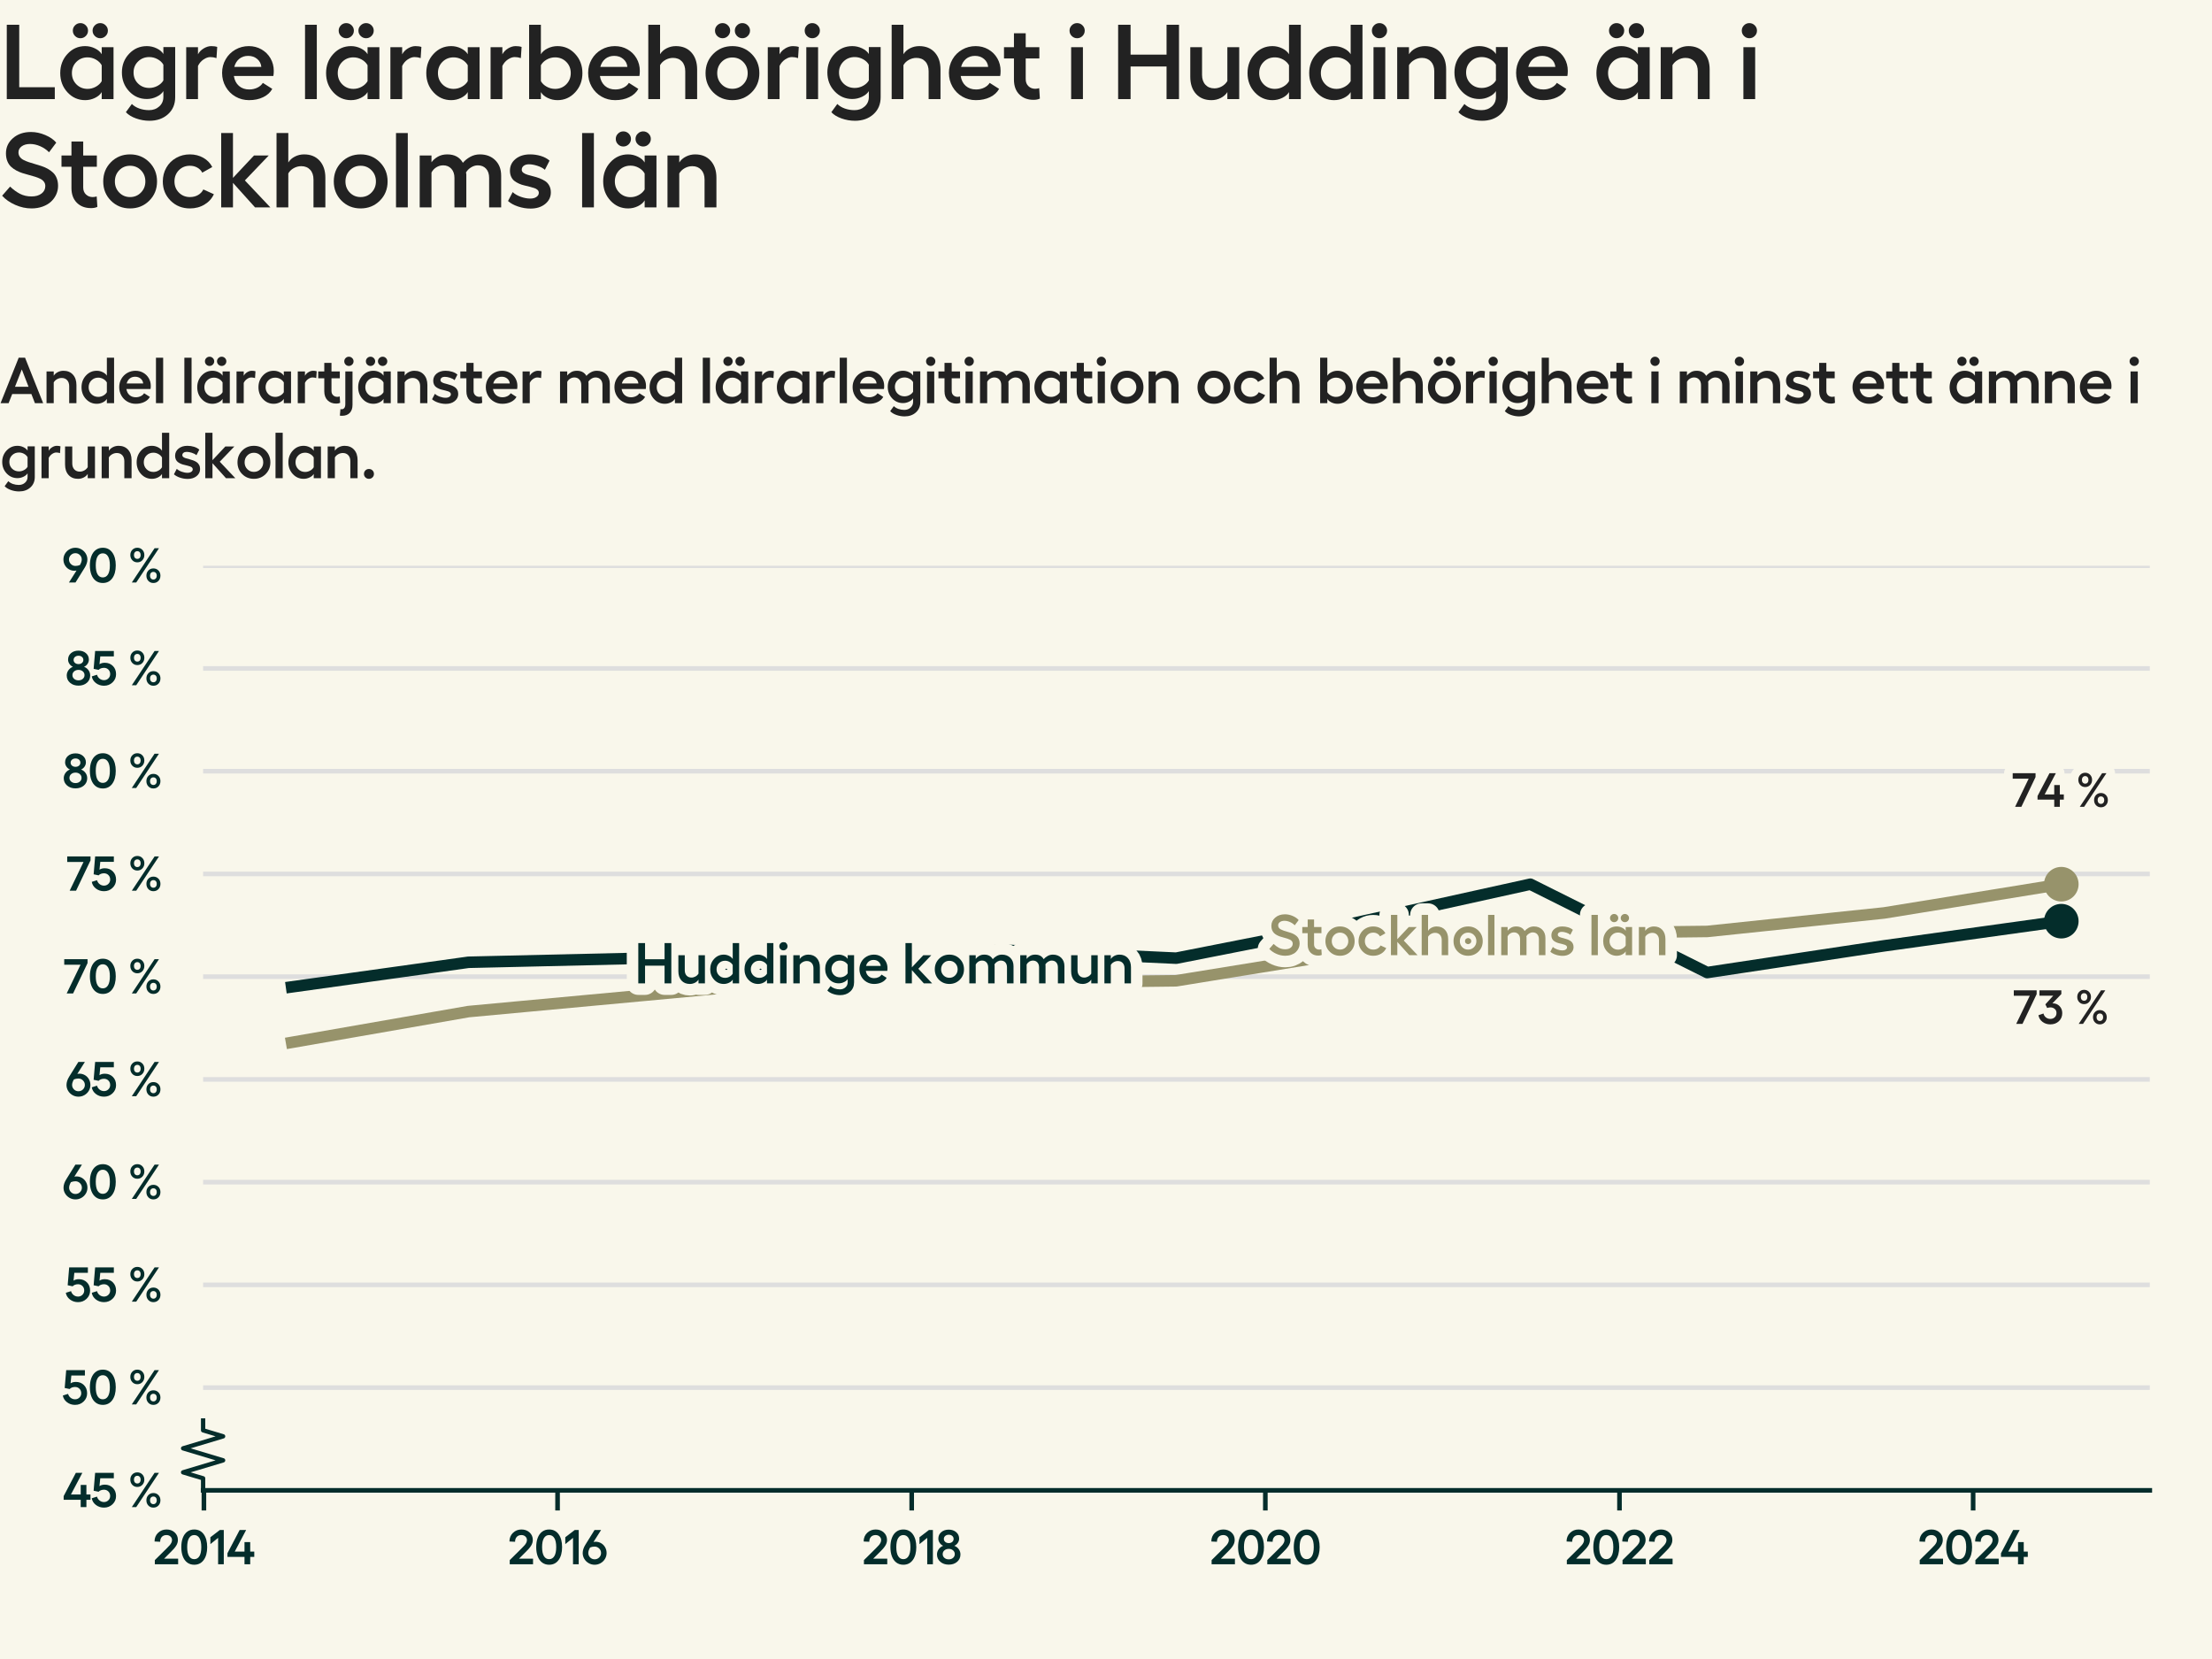 <?xml version="1.0" encoding="utf-8" standalone="no"?>
<!DOCTYPE svg PUBLIC "-//W3C//DTD SVG 1.1//EN"
  "http://www.w3.org/Graphics/SVG/1.1/DTD/svg11.dtd">
<svg xmlns:xlink="http://www.w3.org/1999/xlink" width="384pt" height="288pt" viewBox="0 0 384 288" xmlns="http://www.w3.org/2000/svg" version="1.1">
 <defs>
  <style type="text/css">*{stroke-linejoin: round; stroke-linecap: butt}</style>
 </defs>
 <g id="figure_1">
  <g id="patch_1">
   <path d="M 0 288 
L 384 288 
L 384 0 
L 0 0 
z
" style="fill: #f9f7eb"/>
  </g>
  <g id="axes_1">
   <g id="patch_2">
    <path d="M 35.26 258.72 
L 373.2 258.72 
L 373.2 98.208 
L 35.26 98.208 
z
" style="fill: #f9f7eb"/>
   </g>
   <g id="matplotlib.axis_1">
    <g id="xtick_1">
     <g id="line2d_1">
      <defs>
       <path id="m3131ad2493" d="M 0 0 
L 0 3.5 
" style="stroke: #042d2b; stroke-width: 0.8"/>
      </defs>
      <g>
       <use xlink:href="#m3131ad2493" x="35.399" y="258.72" style="fill: #042d2b; stroke: #042d2b; stroke-width: 0.8"/>
      </g>
     </g>
     <g id="text_1">
      <!-- 2014 -->
      <g style="fill: #042d2b" transform="translate(26.505 271.552) scale(0.083 -0.083)">
       <defs>
        <path id="Hellix-SemiBold-32" d="M 281 0 
L 281 544 
L 1844 2088 
Q 2100 2341 2231 2494 
Q 2363 2647 2445 2815 
Q 2528 2984 2528 3156 
Q 2528 3444 2323 3630 
Q 2119 3816 1806 3816 
Q 1425 3816 1203 3583 
Q 981 3350 978 2938 
L 244 2975 
Q 244 3656 697 4100 
Q 1150 4544 1813 4544 
Q 2453 4544 2875 4158 
Q 3297 3772 3297 3175 
Q 3297 2781 3064 2412 
Q 2831 2044 2375 1613 
L 1491 728 
L 3328 728 
L 3328 0 
L 281 0 
z
" transform="scale(0.016)"/>
        <path id="Hellix-SemiBold-30" d="M 1931 -63 
Q 1406 -63 1023 221 
Q 641 506 442 1025 
Q 244 1544 244 2241 
Q 244 2938 442 3456 
Q 641 3975 1023 4259 
Q 1406 4544 1931 4544 
Q 2725 4544 3176 3920 
Q 3628 3297 3628 2240 
Q 3628 1184 3176 560 
Q 2725 -63 1931 -63 
z
M 1931 666 
Q 2375 666 2617 1066 
Q 2859 1466 2859 2241 
Q 2859 3016 2617 3416 
Q 2375 3816 1931 3816 
Q 1494 3816 1253 3416 
Q 1013 3016 1013 2241 
Q 1013 1466 1253 1066 
Q 1494 666 1931 666 
z
" transform="scale(0.016)"/>
        <path id="Hellix-SemiBold-31" d="M 2016 4481 
L 2016 0 
L 1275 0 
L 1275 3450 
L 263 2631 
L 263 3531 
L 1503 4481 
L 2016 4481 
z
" transform="scale(0.016)"/>
        <path id="Hellix-SemiBold-34" d="M 3634 1656 
L 3634 959 
L 3103 959 
L 3103 0 
L 2356 0 
L 2356 959 
L 128 959 
L 128 1441 
L 1722 4481 
L 2572 4481 
L 1081 1656 
L 2356 1656 
L 2356 2900 
L 3103 2900 
L 3103 1656 
L 3634 1656 
z
" transform="scale(0.016)"/>
       </defs>
       <use xlink:href="#Hellix-SemiBold-32"/>
       <use xlink:href="#Hellix-SemiBold-30" transform="translate(55.957 0)"/>
       <use xlink:href="#Hellix-SemiBold-31" transform="translate(116.455 0)"/>
       <use xlink:href="#Hellix-SemiBold-34" transform="translate(154.346 0)"/>
      </g>
     </g>
    </g>
    <g id="xtick_2">
     <g id="line2d_2">
      <g>
       <use xlink:href="#m3131ad2493" x="96.792" y="258.72" style="fill: #042d2b; stroke: #042d2b; stroke-width: 0.8"/>
      </g>
     </g>
     <g id="text_2">
      <!-- 2016 -->
      <g style="fill: #042d2b" transform="translate(88.116 271.552) scale(0.083 -0.083)">
       <defs>
        <path id="Hellix-SemiBold-36" d="M 1856 2944 
Q 2244 2944 2573 2755 
Q 2903 2566 3100 2225 
Q 3297 1884 3297 1466 
Q 3297 1053 3086 701 
Q 2875 350 2515 143 
Q 2156 -63 1734 -63 
Q 1313 -63 953 143 
Q 594 350 383 701 
Q 172 1053 172 1466 
Q 172 1991 531 2566 
L 1722 4481 
L 2578 4481 
L 1588 2919 
Q 1769 2944 1856 2944 
z
M 1734 647 
Q 2088 647 2330 890 
Q 2572 1134 2572 1472 
Q 2572 1816 2322 2062 
Q 2072 2309 1728 2309 
Q 1425 2309 1141 2194 
Q 903 1788 903 1472 
Q 903 1134 1145 890 
Q 1388 647 1734 647 
z
" transform="scale(0.016)"/>
       </defs>
       <use xlink:href="#Hellix-SemiBold-32"/>
       <use xlink:href="#Hellix-SemiBold-30" transform="translate(55.957 0)"/>
       <use xlink:href="#Hellix-SemiBold-31" transform="translate(116.455 0)"/>
       <use xlink:href="#Hellix-SemiBold-36" transform="translate(154.346 0)"/>
      </g>
     </g>
    </g>
    <g id="xtick_3">
     <g id="line2d_3">
      <g>
       <use xlink:href="#m3131ad2493" x="158.269" y="258.72" style="fill: #042d2b; stroke: #042d2b; stroke-width: 0.8"/>
      </g>
     </g>
     <g id="text_3">
      <!-- 2018 -->
      <g style="fill: #042d2b" transform="translate(149.606 271.552) scale(0.083 -0.083)">
       <defs>
        <path id="Hellix-SemiBold-38" d="M 1722 -50 
Q 1050 -50 617 325 
Q 184 700 184 1281 
Q 184 1653 406 1964 
Q 628 2275 991 2413 
Q 709 2538 534 2797 
Q 359 3056 359 3347 
Q 359 3866 740 4195 
Q 1122 4525 1722 4525 
Q 2313 4525 2695 4194 
Q 3078 3863 3078 3347 
Q 3078 3053 2901 2792 
Q 2725 2531 2444 2413 
Q 2806 2278 3028 1970 
Q 3250 1663 3250 1281 
Q 3250 700 2820 325 
Q 2391 -50 1722 -50 
z
M 1262 2920 
Q 1444 2766 1722 2766 
Q 2000 2766 2178 2920 
Q 2356 3075 2356 3309 
Q 2356 3550 2178 3704 
Q 2000 3859 1722 3859 
Q 1444 3859 1262 3704 
Q 1081 3550 1081 3309 
Q 1081 3075 1262 2920 
z
M 1722 641 
Q 2063 641 2286 836 
Q 2509 1031 2509 1325 
Q 2509 1622 2286 1815 
Q 2063 2009 1722 2009 
Q 1378 2009 1153 1815 
Q 928 1622 928 1325 
Q 928 1031 1153 836 
Q 1378 641 1722 641 
z
" transform="scale(0.016)"/>
       </defs>
       <use xlink:href="#Hellix-SemiBold-32"/>
       <use xlink:href="#Hellix-SemiBold-30" transform="translate(55.957 0)"/>
       <use xlink:href="#Hellix-SemiBold-31" transform="translate(116.455 0)"/>
       <use xlink:href="#Hellix-SemiBold-38" transform="translate(154.346 0)"/>
      </g>
     </g>
    </g>
    <g id="xtick_4">
     <g id="line2d_4">
      <g>
       <use xlink:href="#m3131ad2493" x="219.662" y="258.72" style="fill: #042d2b; stroke: #042d2b; stroke-width: 0.8"/>
      </g>
     </g>
     <g id="text_4">
      <!-- 2020 -->
      <g style="fill: #042d2b" transform="translate(209.962 271.552) scale(0.083 -0.083)">
       <use xlink:href="#Hellix-SemiBold-32"/>
       <use xlink:href="#Hellix-SemiBold-30" transform="translate(55.957 0)"/>
       <use xlink:href="#Hellix-SemiBold-32" transform="translate(116.455 0)"/>
       <use xlink:href="#Hellix-SemiBold-30" transform="translate(172.412 0)"/>
      </g>
     </g>
    </g>
    <g id="xtick_5">
     <g id="line2d_5">
      <g>
       <use xlink:href="#m3131ad2493" x="281.14" y="258.72" style="fill: #042d2b; stroke: #042d2b; stroke-width: 0.8"/>
      </g>
     </g>
     <g id="text_5">
      <!-- 2022 -->
      <g style="fill: #042d2b" transform="translate(271.629 271.552) scale(0.083 -0.083)">
       <use xlink:href="#Hellix-SemiBold-32"/>
       <use xlink:href="#Hellix-SemiBold-30" transform="translate(55.957 0)"/>
       <use xlink:href="#Hellix-SemiBold-32" transform="translate(116.455 0)"/>
       <use xlink:href="#Hellix-SemiBold-32" transform="translate(172.412 0)"/>
      </g>
     </g>
    </g>
    <g id="xtick_6">
     <g id="line2d_6">
      <g>
       <use xlink:href="#m3131ad2493" x="342.533" y="258.72" style="fill: #042d2b; stroke: #042d2b; stroke-width: 0.8"/>
      </g>
     </g>
     <g id="text_6">
      <!-- 2024 -->
      <g style="fill: #042d2b" transform="translate(332.887 271.552) scale(0.083 -0.083)">
       <use xlink:href="#Hellix-SemiBold-32"/>
       <use xlink:href="#Hellix-SemiBold-30" transform="translate(55.957 0)"/>
       <use xlink:href="#Hellix-SemiBold-32" transform="translate(116.455 0)"/>
       <use xlink:href="#Hellix-SemiBold-34" transform="translate(172.412 0)"/>
      </g>
     </g>
    </g>
   </g>
   <g id="matplotlib.axis_2">
    <g id="ytick_1">
     <g id="line2d_7">
      <path d="M 35.26 258.72 
L 373.2 258.72 
" clip-path="url(#pb8f2d68887)" style="fill: none; stroke: #dedede; stroke-width: 0.8; stroke-linecap: square"/>
     </g>
     <g id="text_7">
      <!-- 45 % -->
      <g style="fill: #042d2b" transform="translate(10.88 261.636) scale(0.083 -0.083)">
       <defs>
        <path id="Hellix-SemiBold-35" d="M 1703 -63 
Q 1103 -63 648 282 
Q 194 628 103 1159 
L 788 1375 
Q 875 1059 1128 862 
Q 1381 666 1703 666 
Q 2041 666 2275 897 
Q 2509 1128 2509 1459 
Q 2509 1813 2278 2045 
Q 2047 2278 1703 2278 
Q 1488 2278 1298 2208 
Q 1109 2138 997 2009 
L 347 2144 
L 544 4481 
L 2988 4481 
L 2988 3775 
L 1216 3775 
L 1113 2747 
Q 1372 2938 1813 2938 
Q 2444 2938 2861 2523 
Q 3278 2109 3278 1447 
Q 3278 816 2820 376 
Q 2363 -63 1703 -63 
z
" transform="scale(0.016)"/>
        <path id="Hellix-SemiBold-a0" transform="scale(0.016)"/>
        <path id="Hellix-SemiBold-25" d="M 2209 3597 
Q 2209 3184 1948 2911 
Q 1688 2638 1294 2638 
Q 897 2638 637 2911 
Q 378 3184 378 3597 
Q 378 4006 637 4275 
Q 897 4544 1294 4544 
Q 1688 4544 1948 4273 
Q 2209 4003 2209 3597 
z
M 3547 4481 
L 4122 4481 
L 1147 0 
L 569 0 
L 3547 4481 
z
M 1728 3597 
Q 1728 3816 1609 3956 
Q 1491 4097 1294 4097 
Q 1091 4097 970 3956 
Q 850 3816 850 3597 
Q 850 3372 970 3231 
Q 1091 3091 1294 3091 
Q 1494 3091 1611 3231 
Q 1728 3372 1728 3597 
z
M 4313 897 
Q 4313 481 4052 209 
Q 3791 -63 3391 -63 
Q 2997 -63 2737 209 
Q 2478 481 2478 897 
Q 2478 1306 2737 1575 
Q 2997 1844 3391 1844 
Q 3788 1844 4050 1575 
Q 4313 1306 4313 897 
z
M 3834 897 
Q 3834 1116 3712 1252 
Q 3591 1388 3391 1388 
Q 3191 1388 3070 1252 
Q 2950 1116 2950 897 
Q 2950 675 3070 533 
Q 3191 391 3391 391 
Q 3591 391 3712 533 
Q 3834 675 3834 897 
z
" transform="scale(0.016)"/>
       </defs>
       <use xlink:href="#Hellix-SemiBold-34"/>
       <use xlink:href="#Hellix-SemiBold-35" transform="translate(59.18 0)"/>
       <use xlink:href="#Hellix-SemiBold-a0" transform="translate(113.477 0)"/>
       <use xlink:href="#Hellix-SemiBold-25" transform="translate(135.449 0)"/>
      </g>
     </g>
    </g>
    <g id="ytick_2">
     <g id="line2d_8">
      <path d="M 35.26 240.885 
L 373.2 240.885 
" clip-path="url(#pb8f2d68887)" style="fill: none; stroke: #dedede; stroke-width: 0.8; stroke-linecap: square"/>
     </g>
     <g id="text_8">
      <!-- 50 % -->
      <g style="fill: #042d2b" transform="translate(10.771 243.801) scale(0.083 -0.083)">
       <use xlink:href="#Hellix-SemiBold-35"/>
       <use xlink:href="#Hellix-SemiBold-30" transform="translate(54.297 0)"/>
       <use xlink:href="#Hellix-SemiBold-a0" transform="translate(114.795 0)"/>
       <use xlink:href="#Hellix-SemiBold-25" transform="translate(136.768 0)"/>
      </g>
     </g>
    </g>
    <g id="ytick_3">
     <g id="line2d_9">
      <path d="M 35.26 223.051 
L 373.2 223.051 
" clip-path="url(#pb8f2d68887)" style="fill: none; stroke: #dedede; stroke-width: 0.8; stroke-linecap: square"/>
     </g>
     <g id="text_9">
      <!-- 55 % -->
      <g style="fill: #042d2b" transform="translate(11.288 225.967) scale(0.083 -0.083)">
       <use xlink:href="#Hellix-SemiBold-35"/>
       <use xlink:href="#Hellix-SemiBold-35" transform="translate(54.297 0)"/>
       <use xlink:href="#Hellix-SemiBold-a0" transform="translate(108.594 0)"/>
       <use xlink:href="#Hellix-SemiBold-25" transform="translate(130.566 0)"/>
      </g>
     </g>
    </g>
    <g id="ytick_4">
     <g id="line2d_10">
      <path d="M 35.26 205.216 
L 373.2 205.216 
" clip-path="url(#pb8f2d68887)" style="fill: none; stroke: #dedede; stroke-width: 0.8; stroke-linecap: square"/>
     </g>
     <g id="text_10">
      <!-- 60 % -->
      <g style="fill: #042d2b" transform="translate(10.8 208.132) scale(0.083 -0.083)">
       <use xlink:href="#Hellix-SemiBold-36"/>
       <use xlink:href="#Hellix-SemiBold-30" transform="translate(53.955 0)"/>
       <use xlink:href="#Hellix-SemiBold-a0" transform="translate(114.453 0)"/>
       <use xlink:href="#Hellix-SemiBold-25" transform="translate(136.426 0)"/>
      </g>
     </g>
    </g>
    <g id="ytick_5">
     <g id="line2d_11">
      <path d="M 35.26 187.381 
L 373.2 187.381 
" clip-path="url(#pb8f2d68887)" style="fill: none; stroke: #dedede; stroke-width: 0.8; stroke-linecap: square"/>
     </g>
     <g id="text_11">
      <!-- 65 % -->
      <g style="fill: #042d2b" transform="translate(11.316 190.297) scale(0.083 -0.083)">
       <use xlink:href="#Hellix-SemiBold-36"/>
       <use xlink:href="#Hellix-SemiBold-35" transform="translate(53.955 0)"/>
       <use xlink:href="#Hellix-SemiBold-a0" transform="translate(108.252 0)"/>
       <use xlink:href="#Hellix-SemiBold-25" transform="translate(130.225 0)"/>
      </g>
     </g>
    </g>
    <g id="ytick_6">
     <g id="line2d_12">
      <path d="M 35.26 169.547 
L 373.2 169.547 
" clip-path="url(#pb8f2d68887)" style="fill: none; stroke: #dedede; stroke-width: 0.8; stroke-linecap: square"/>
     </g>
     <g id="text_12">
      <!-- 70 % -->
      <g style="fill: #042d2b" transform="translate(11.023 172.463) scale(0.083 -0.083)">
       <defs>
        <path id="Hellix-SemiBold-37" d="M 97 4481 
L 3144 4481 
L 3144 3969 
L 1253 0 
L 416 0 
L 2228 3756 
L 97 3756 
L 97 4481 
z
" transform="scale(0.016)"/>
       </defs>
       <use xlink:href="#Hellix-SemiBold-37"/>
       <use xlink:href="#Hellix-SemiBold-30" transform="translate(51.27 0)"/>
       <use xlink:href="#Hellix-SemiBold-a0" transform="translate(111.768 0)"/>
       <use xlink:href="#Hellix-SemiBold-25" transform="translate(133.74 0)"/>
      </g>
     </g>
    </g>
    <g id="ytick_7">
     <g id="line2d_13">
      <path d="M 35.26 151.712 
L 373.2 151.712 
" clip-path="url(#pb8f2d68887)" style="fill: none; stroke: #dedede; stroke-width: 0.8; stroke-linecap: square"/>
     </g>
     <g id="text_13">
      <!-- 75 % -->
      <g style="fill: #042d2b" transform="translate(11.54 154.628) scale(0.083 -0.083)">
       <use xlink:href="#Hellix-SemiBold-37"/>
       <use xlink:href="#Hellix-SemiBold-35" transform="translate(51.27 0)"/>
       <use xlink:href="#Hellix-SemiBold-a0" transform="translate(105.566 0)"/>
       <use xlink:href="#Hellix-SemiBold-25" transform="translate(127.539 0)"/>
      </g>
     </g>
    </g>
    <g id="ytick_8">
     <g id="line2d_14">
      <path d="M 35.26 133.877 
L 373.2 133.877 
" clip-path="url(#pb8f2d68887)" style="fill: none; stroke: #dedede; stroke-width: 0.8; stroke-linecap: square"/>
     </g>
     <g id="text_14">
      <!-- 80 % -->
      <g style="fill: #042d2b" transform="translate(10.824 136.793) scale(0.083 -0.083)">
       <use xlink:href="#Hellix-SemiBold-38"/>
       <use xlink:href="#Hellix-SemiBold-30" transform="translate(53.662 0)"/>
       <use xlink:href="#Hellix-SemiBold-a0" transform="translate(114.16 0)"/>
       <use xlink:href="#Hellix-SemiBold-25" transform="translate(136.133 0)"/>
      </g>
     </g>
    </g>
    <g id="ytick_9">
     <g id="line2d_15">
      <path d="M 35.26 116.043 
L 373.2 116.043 
" clip-path="url(#pb8f2d68887)" style="fill: none; stroke: #dedede; stroke-width: 0.8; stroke-linecap: square"/>
     </g>
     <g id="text_15">
      <!-- 85 % -->
      <g style="fill: #042d2b" transform="translate(11.341 118.959) scale(0.083 -0.083)">
       <use xlink:href="#Hellix-SemiBold-38"/>
       <use xlink:href="#Hellix-SemiBold-35" transform="translate(53.662 0)"/>
       <use xlink:href="#Hellix-SemiBold-a0" transform="translate(107.959 0)"/>
       <use xlink:href="#Hellix-SemiBold-25" transform="translate(129.932 0)"/>
      </g>
     </g>
    </g>
    <g id="ytick_10">
     <g id="line2d_16">
      <path d="M 35.26 98.208 
L 373.2 98.208 
" clip-path="url(#pb8f2d68887)" style="fill: none; stroke: #dedede; stroke-width: 0.8; stroke-linecap: square"/>
     </g>
     <g id="text_16">
      <!-- 90 % -->
      <g style="fill: #042d2b" transform="translate(10.8 101.124) scale(0.083 -0.083)">
       <defs>
        <path id="Hellix-SemiBold-39" d="M 940 4337 
Q 1300 4544 1722 4544 
Q 2144 4544 2505 4337 
Q 2866 4131 3078 3779 
Q 3291 3428 3291 3016 
Q 3291 2500 2925 1913 
L 1734 0 
L 878 0 
L 1869 1563 
Q 1688 1538 1600 1538 
Q 1213 1538 883 1727 
Q 553 1916 356 2256 
Q 159 2597 159 3016 
Q 159 3428 370 3779 
Q 581 4131 940 4337 
z
M 2316 2284 
Q 2553 2691 2553 3009 
Q 2553 3347 2311 3590 
Q 2069 3834 1722 3834 
Q 1372 3834 1128 3590 
Q 884 3347 884 3009 
Q 884 2666 1134 2417 
Q 1384 2169 1728 2169 
Q 2031 2169 2316 2284 
z
" transform="scale(0.016)"/>
       </defs>
       <use xlink:href="#Hellix-SemiBold-39"/>
       <use xlink:href="#Hellix-SemiBold-30" transform="translate(53.955 0)"/>
       <use xlink:href="#Hellix-SemiBold-a0" transform="translate(114.453 0)"/>
       <use xlink:href="#Hellix-SemiBold-25" transform="translate(136.426 0)"/>
      </g>
     </g>
    </g>
   </g>
   <g id="line2d_17">
    <defs>
     <path id="m923e0a03b3" d="M 0 0 
L 0 -2.083 
L -3.472 -3.125 
L 3.472 -5.208 
L -3.472 -7.292 
L 3.472 -9.375 
L 0 -10.417 
L 0 -12.5 
" style="stroke: #042d2b; stroke-width: 0.75"/>
    </defs>
    <g>
     <use xlink:href="#m923e0a03b3" x="35.26" y="258.72" style="fill-opacity: 0; stroke: #042d2b; stroke-width: 0.75"/>
    </g>
   </g>
   <g id="patch_3">
    <path d="M 35.26 258.72 
L 373.2 258.72 
" style="fill: none; stroke: #042d2b; stroke-width: 0.8; stroke-linejoin: miter; stroke-linecap: square"/>
   </g>
   <g id="line2d_18">
    <path clip-path="url(#pb8f2d68887)" style="fill: none; stroke: #444444; stroke-linecap: square"/>
   </g>
   <g id="line2d_19">
    <path d="M 50.621 180.961 
L 81.317 175.61 
L 112.098 172.757 
L 142.795 169.903 
L 173.491 170.617 
L 204.188 170.26 
L 234.969 165.266 
L 265.665 162.056 
L 296.362 161.699 
L 327.058 158.489 
L 357.839 153.495 
" clip-path="url(#pb8f2d68887)" style="fill: none; stroke: #97936b; stroke-width: 2; stroke-linecap: square"/>
   </g>
   <g id="line2d_20">
    <path d="M 357.839 153.495 
" clip-path="url(#pb8f2d68887)" style="fill: none; stroke: #97936b; stroke-width: 2; stroke-linecap: square"/>
    <defs>
     <path id="m8310051e98" d="M 0 2.5 
C 0.663 2.5 1.299 2.237 1.768 1.768 
C 2.237 1.299 2.5 0.663 2.5 0 
C 2.5 -0.663 2.237 -1.299 1.768 -1.768 
C 1.299 -2.237 0.663 -2.5 0 -2.5 
C -0.663 -2.5 -1.299 -2.237 -1.768 -1.768 
C -2.237 -1.299 -2.5 -0.663 -2.5 0 
C -2.5 0.663 -2.237 1.299 -1.768 1.768 
C -1.299 2.237 -0.663 2.5 0 2.5 
z
" style="stroke: #97936b"/>
    </defs>
    <g clip-path="url(#pb8f2d68887)">
     <use xlink:href="#m8310051e98" x="357.839" y="153.495" style="fill: #97936b; stroke: #97936b"/>
    </g>
   </g>
   <g id="line2d_21">
    <path d="M 50.621 171.33 
L 81.317 167.05 
L 112.098 166.336 
L 142.795 169.903 
L 173.491 164.91 
L 204.188 166.336 
L 234.969 160.273 
L 265.665 153.495 
L 296.362 168.833 
L 327.058 164.196 
L 357.839 159.916 
" clip-path="url(#pb8f2d68887)" style="fill: none; stroke: #042d2b; stroke-width: 2; stroke-linecap: square"/>
   </g>
   <g id="line2d_22">
    <path d="M 357.839 159.916 
" clip-path="url(#pb8f2d68887)" style="fill: none; stroke: #042d2b; stroke-width: 2; stroke-linecap: square"/>
    <defs>
     <path id="m8e2d16a820" d="M 0 2.5 
C 0.663 2.5 1.299 2.237 1.768 1.768 
C 2.237 1.299 2.5 0.663 2.5 0 
C 2.5 -0.663 2.237 -1.299 1.768 -1.768 
C 1.299 -2.237 0.663 -2.5 0 -2.5 
C -0.663 -2.5 -1.299 -2.237 -1.768 -1.768 
C -2.237 -1.299 -2.5 -0.663 -2.5 0 
C -2.5 0.663 -2.237 1.299 -1.768 1.768 
C -1.299 2.237 -0.663 2.5 0 2.5 
z
" style="stroke: #042d2b"/>
    </defs>
    <g clip-path="url(#pb8f2d68887)">
     <use xlink:href="#m8e2d16a820" x="357.839" y="159.916" style="fill: #042d2b; stroke: #042d2b"/>
    </g>
   </g>
   <g id="text_17">
    <path d="M 115.368 163.713 
L 116.54 163.713 
L 116.54 170.714 
L 115.368 170.714 
L 115.368 167.642 
L 111.979 167.642 
L 111.979 170.714 
L 110.807 170.714 
L 110.807 163.713 
L 111.979 163.713 
L 111.979 166.525 
L 115.368 166.525 
L 115.368 163.713 
z
M 121.258 165.827 
L 122.375 165.827 
L 122.375 170.714 
L 121.258 170.714 
L 121.258 170.055 
Q 121.042 170.402 120.634 170.608 
Q 120.226 170.813 119.762 170.813 
Q 118.84 170.813 118.303 170.219 
Q 117.765 169.625 117.765 168.605 
L 117.765 165.827 
L 118.875 165.827 
L 118.875 168.434 
Q 118.875 169.02 119.192 169.363 
Q 119.509 169.703 120.036 169.703 
Q 120.403 169.703 120.737 169.516 
Q 121.072 169.327 121.258 169.014 
L 121.258 165.827 
z
M 127.2 163.713 
L 128.312 163.713 
L 128.312 170.714 
L 127.2 170.714 
L 127.2 170.055 
Q 127.004 170.388 126.567 170.6 
Q 126.129 170.813 125.642 170.813 
Q 124.656 170.813 123.975 170.075 
Q 123.293 169.338 123.293 168.263 
Q 123.293 167.198 123.975 166.461 
Q 124.656 165.723 125.642 165.723 
Q 126.125 165.723 126.564 165.939 
Q 127.004 166.153 127.2 166.486 
L 127.2 163.713 
z
M 125.871 169.752 
Q 126.281 169.752 126.65 169.547 
Q 127.018 169.342 127.2 169.025 
L 127.2 167.525 
Q 127.018 167.198 126.651 166.991 
Q 126.285 166.783 125.871 166.783 
Q 125.242 166.783 124.817 167.206 
Q 124.392 167.628 124.392 168.263 
Q 124.392 168.897 124.817 169.325 
Q 125.242 169.752 125.871 169.752 
z
M 133.147 163.713 
L 134.259 163.713 
L 134.259 170.714 
L 133.147 170.714 
L 133.147 170.055 
Q 132.952 170.388 132.514 170.6 
Q 132.077 170.813 131.589 170.813 
Q 130.603 170.813 129.922 170.075 
Q 129.241 169.338 129.241 168.263 
Q 129.241 167.198 129.922 166.461 
Q 130.603 165.723 131.589 165.723 
Q 132.072 165.723 132.511 165.939 
Q 132.952 166.153 133.147 166.486 
L 133.147 163.713 
z
M 131.819 169.752 
Q 132.228 169.752 132.597 169.547 
Q 132.966 169.342 133.147 169.025 
L 133.147 167.525 
Q 132.966 167.198 132.598 166.991 
Q 132.233 166.783 131.819 166.783 
Q 131.189 166.783 130.764 167.206 
Q 130.339 167.628 130.339 168.263 
Q 130.339 168.897 130.764 169.325 
Q 131.189 169.752 131.819 169.752 
z
M 135.494 163.766 
Q 135.705 163.556 135.997 163.556 
Q 136.291 163.556 136.503 163.766 
Q 136.716 163.975 136.716 164.264 
Q 136.716 164.561 136.503 164.772 
Q 136.291 164.981 135.997 164.981 
Q 135.705 164.981 135.494 164.772 
Q 135.285 164.561 135.285 164.264 
Q 135.285 163.975 135.494 163.766 
z
M 135.436 165.827 
L 136.546 165.827 
L 136.546 170.714 
L 135.436 170.714 
L 135.436 165.827 
z
M 140.329 165.723 
Q 141.246 165.723 141.789 166.32 
Q 142.331 166.916 142.331 167.927 
L 142.331 170.714 
L 141.214 170.714 
L 141.214 168.102 
Q 141.214 167.516 140.898 167.175 
Q 140.582 166.833 140.06 166.833 
Q 139.684 166.833 139.35 167.019 
Q 139.015 167.203 138.831 167.516 
L 138.831 170.714 
L 137.721 170.714 
L 137.721 165.827 
L 138.831 165.827 
L 138.831 166.486 
Q 139.054 166.134 139.459 165.93 
Q 139.865 165.723 140.329 165.723 
z
M 147.156 165.811 
L 148.268 165.811 
L 148.268 170.533 
Q 148.268 171.53 147.587 172.142 
Q 146.906 172.755 145.846 172.755 
Q 145.198 172.755 144.577 172.533 
Q 143.957 172.311 143.624 171.945 
L 144.187 171.173 
Q 144.474 171.456 144.901 171.605 
Q 145.329 171.755 145.807 171.755 
Q 146.379 171.755 146.767 171.405 
Q 147.156 171.056 147.156 170.514 
L 147.156 169.963 
Q 146.96 170.28 146.52 170.492 
Q 146.081 170.705 145.598 170.705 
Q 144.612 170.705 143.931 169.98 
Q 143.249 169.255 143.249 168.205 
Q 143.249 167.159 143.931 166.442 
Q 144.612 165.723 145.598 165.723 
Q 146.085 165.723 146.523 165.934 
Q 146.96 166.144 147.156 166.466 
L 147.156 165.811 
z
M 145.827 169.664 
Q 146.237 169.664 146.606 169.467 
Q 146.974 169.269 147.156 168.956 
L 147.156 167.472 
Q 146.974 167.155 146.607 166.955 
Q 146.242 166.755 145.827 166.755 
Q 145.198 166.755 144.773 167.17 
Q 144.348 167.584 144.348 168.205 
Q 144.348 168.834 144.773 169.25 
Q 145.198 169.664 145.827 169.664 
z
M 154.064 168.053 
Q 154.064 168.336 154.025 168.536 
L 150.304 168.536 
Q 150.398 169.131 150.781 169.469 
Q 151.164 169.806 151.754 169.806 
Q 152.17 169.806 152.517 169.638 
Q 152.864 169.469 153.034 169.186 
L 153.923 169.752 
Q 153.65 170.25 153.07 170.531 
Q 152.492 170.813 151.736 170.813 
Q 151.037 170.813 150.456 170.478 
Q 149.875 170.142 149.536 169.552 
Q 149.197 168.961 149.197 168.244 
Q 149.197 167.545 149.531 166.967 
Q 149.865 166.388 150.443 166.056 
Q 151.023 165.723 151.715 165.723 
Q 152.365 165.723 152.904 166.031 
Q 153.445 166.339 153.754 166.873 
Q 154.064 167.408 154.064 168.053 
z
M 150.343 167.681 
L 152.892 167.681 
Q 152.848 167.223 152.501 166.933 
Q 152.156 166.642 151.653 166.642 
Q 151.159 166.642 150.817 166.919 
Q 150.476 167.194 150.343 167.681 
z
M 161.819 170.714 
L 160.378 170.714 
L 158.299 168.405 
L 158.299 170.714 
L 157.189 170.714 
L 157.189 163.713 
L 158.299 163.713 
L 158.299 167.936 
L 160.28 165.827 
L 161.667 165.827 
L 159.42 168.175 
L 161.819 170.714 
z
M 163.004 166.456 
Q 163.732 165.723 164.806 165.723 
Q 165.881 165.723 166.614 166.456 
Q 167.346 167.189 167.346 168.273 
Q 167.346 169.356 166.614 170.084 
Q 165.881 170.813 164.806 170.813 
Q 163.732 170.813 163.004 170.084 
Q 162.278 169.356 162.278 168.273 
Q 162.278 167.189 163.004 166.456 
z
M 165.831 167.219 
Q 165.417 166.794 164.806 166.794 
Q 164.196 166.794 163.785 167.219 
Q 163.376 167.642 163.376 168.272 
Q 163.376 168.897 163.789 169.32 
Q 164.201 169.742 164.807 169.742 
Q 165.417 169.742 165.831 169.317 
Q 166.246 168.892 166.246 168.272 
Q 166.246 167.642 165.831 167.219 
z
M 173.942 165.723 
Q 174.836 165.723 175.39 166.273 
Q 175.945 166.822 175.945 167.725 
L 175.945 170.714 
L 174.812 170.714 
L 174.812 167.936 
Q 174.812 167.389 174.523 167.072 
Q 174.236 166.755 173.742 166.755 
Q 173.42 166.755 173.112 166.945 
Q 172.804 167.134 172.634 167.423 
L 172.664 167.594 
L 172.664 170.714 
L 171.545 170.714 
L 171.545 167.936 
Q 171.545 167.394 171.251 167.075 
Q 170.959 166.755 170.49 166.755 
Q 170.129 166.755 169.834 166.942 
Q 169.539 167.13 169.383 167.433 
L 169.383 170.714 
L 168.273 170.714 
L 168.273 165.827 
L 169.383 165.827 
L 169.383 166.466 
Q 169.601 166.163 169.976 165.944 
Q 170.353 165.723 170.872 165.723 
Q 171.892 165.723 172.34 166.514 
Q 172.625 166.178 173.039 165.952 
Q 173.454 165.723 173.942 165.723 
z
M 182.78 165.723 
Q 183.674 165.723 184.228 166.273 
Q 184.783 166.822 184.783 167.725 
L 184.783 170.714 
L 183.65 170.714 
L 183.65 167.936 
Q 183.65 167.389 183.361 167.072 
Q 183.074 166.755 182.58 166.755 
Q 182.258 166.755 181.95 166.945 
Q 181.642 167.134 181.472 167.423 
L 181.502 167.594 
L 181.502 170.714 
L 180.383 170.714 
L 180.383 167.936 
Q 180.383 167.394 180.089 167.075 
Q 179.797 166.755 179.328 166.755 
Q 178.967 166.755 178.672 166.942 
Q 178.377 167.13 178.22 167.433 
L 178.22 170.714 
L 177.111 170.714 
L 177.111 165.827 
L 178.22 165.827 
L 178.22 166.466 
Q 178.439 166.163 178.814 165.944 
Q 179.191 165.723 179.71 165.723 
Q 180.73 165.723 181.178 166.514 
Q 181.463 166.178 181.877 165.952 
Q 182.292 165.723 182.78 165.723 
z
M 189.441 165.827 
L 190.558 165.827 
L 190.558 170.714 
L 189.441 170.714 
L 189.441 170.055 
Q 189.226 170.402 188.818 170.608 
Q 188.41 170.813 187.946 170.813 
Q 187.024 170.813 186.486 170.219 
Q 185.949 169.625 185.949 168.605 
L 185.949 165.827 
L 187.058 165.827 
L 187.058 168.434 
Q 187.058 169.02 187.376 169.363 
Q 187.693 169.703 188.219 169.703 
Q 188.586 169.703 188.921 169.516 
Q 189.255 169.327 189.441 169.014 
L 189.441 165.827 
z
M 194.333 165.723 
Q 195.25 165.723 195.793 166.32 
Q 196.335 166.916 196.335 167.927 
L 196.335 170.714 
L 195.218 170.714 
L 195.218 168.102 
Q 195.218 167.516 194.902 167.175 
Q 194.586 166.833 194.064 166.833 
Q 193.688 166.833 193.353 167.019 
Q 193.019 167.203 192.835 167.516 
L 192.835 170.714 
L 191.725 170.714 
L 191.725 165.827 
L 192.835 165.827 
L 192.835 166.486 
Q 193.058 166.134 193.463 165.93 
Q 193.869 165.723 194.333 165.723 
z
" clip-path="url(#pb8f2d68887)" style="fill: #042d2b; stroke: #f9f7eb; stroke-width: 4"/>
    <path d="M 115.368 163.713 
L 116.54 163.713 
L 116.54 170.714 
L 115.368 170.714 
L 115.368 167.642 
L 111.979 167.642 
L 111.979 170.714 
L 110.807 170.714 
L 110.807 163.713 
L 111.979 163.713 
L 111.979 166.525 
L 115.368 166.525 
L 115.368 163.713 
z
M 121.258 165.827 
L 122.375 165.827 
L 122.375 170.714 
L 121.258 170.714 
L 121.258 170.055 
Q 121.042 170.402 120.634 170.608 
Q 120.226 170.813 119.762 170.813 
Q 118.84 170.813 118.303 170.219 
Q 117.765 169.625 117.765 168.605 
L 117.765 165.827 
L 118.875 165.827 
L 118.875 168.434 
Q 118.875 169.02 119.192 169.363 
Q 119.509 169.703 120.036 169.703 
Q 120.403 169.703 120.737 169.516 
Q 121.072 169.327 121.258 169.014 
L 121.258 165.827 
z
M 127.2 163.713 
L 128.312 163.713 
L 128.312 170.714 
L 127.2 170.714 
L 127.2 170.055 
Q 127.004 170.388 126.567 170.6 
Q 126.129 170.813 125.642 170.813 
Q 124.656 170.813 123.975 170.075 
Q 123.293 169.338 123.293 168.263 
Q 123.293 167.198 123.975 166.461 
Q 124.656 165.723 125.642 165.723 
Q 126.125 165.723 126.564 165.939 
Q 127.004 166.153 127.2 166.486 
L 127.2 163.713 
z
M 125.871 169.752 
Q 126.281 169.752 126.65 169.547 
Q 127.018 169.342 127.2 169.025 
L 127.2 167.525 
Q 127.018 167.198 126.651 166.991 
Q 126.285 166.783 125.871 166.783 
Q 125.242 166.783 124.817 167.206 
Q 124.392 167.628 124.392 168.263 
Q 124.392 168.897 124.817 169.325 
Q 125.242 169.752 125.871 169.752 
z
M 133.147 163.713 
L 134.259 163.713 
L 134.259 170.714 
L 133.147 170.714 
L 133.147 170.055 
Q 132.952 170.388 132.514 170.6 
Q 132.077 170.813 131.589 170.813 
Q 130.603 170.813 129.922 170.075 
Q 129.241 169.338 129.241 168.263 
Q 129.241 167.198 129.922 166.461 
Q 130.603 165.723 131.589 165.723 
Q 132.072 165.723 132.511 165.939 
Q 132.952 166.153 133.147 166.486 
L 133.147 163.713 
z
M 131.819 169.752 
Q 132.228 169.752 132.597 169.547 
Q 132.966 169.342 133.147 169.025 
L 133.147 167.525 
Q 132.966 167.198 132.598 166.991 
Q 132.233 166.783 131.819 166.783 
Q 131.189 166.783 130.764 167.206 
Q 130.339 167.628 130.339 168.263 
Q 130.339 168.897 130.764 169.325 
Q 131.189 169.752 131.819 169.752 
z
M 135.494 163.766 
Q 135.705 163.556 135.997 163.556 
Q 136.291 163.556 136.503 163.766 
Q 136.716 163.975 136.716 164.264 
Q 136.716 164.561 136.503 164.772 
Q 136.291 164.981 135.997 164.981 
Q 135.705 164.981 135.494 164.772 
Q 135.285 164.561 135.285 164.264 
Q 135.285 163.975 135.494 163.766 
z
M 135.436 165.827 
L 136.546 165.827 
L 136.546 170.714 
L 135.436 170.714 
L 135.436 165.827 
z
M 140.329 165.723 
Q 141.246 165.723 141.789 166.32 
Q 142.331 166.916 142.331 167.927 
L 142.331 170.714 
L 141.214 170.714 
L 141.214 168.102 
Q 141.214 167.516 140.898 167.175 
Q 140.582 166.833 140.06 166.833 
Q 139.684 166.833 139.35 167.019 
Q 139.015 167.203 138.831 167.516 
L 138.831 170.714 
L 137.721 170.714 
L 137.721 165.827 
L 138.831 165.827 
L 138.831 166.486 
Q 139.054 166.134 139.459 165.93 
Q 139.865 165.723 140.329 165.723 
z
M 147.156 165.811 
L 148.268 165.811 
L 148.268 170.533 
Q 148.268 171.53 147.587 172.142 
Q 146.906 172.755 145.846 172.755 
Q 145.198 172.755 144.577 172.533 
Q 143.957 172.311 143.624 171.945 
L 144.187 171.173 
Q 144.474 171.456 144.901 171.605 
Q 145.329 171.755 145.807 171.755 
Q 146.379 171.755 146.767 171.405 
Q 147.156 171.056 147.156 170.514 
L 147.156 169.963 
Q 146.96 170.28 146.52 170.492 
Q 146.081 170.705 145.598 170.705 
Q 144.612 170.705 143.931 169.98 
Q 143.249 169.255 143.249 168.205 
Q 143.249 167.159 143.931 166.442 
Q 144.612 165.723 145.598 165.723 
Q 146.085 165.723 146.523 165.934 
Q 146.96 166.144 147.156 166.466 
L 147.156 165.811 
z
M 145.827 169.664 
Q 146.237 169.664 146.606 169.467 
Q 146.974 169.269 147.156 168.956 
L 147.156 167.472 
Q 146.974 167.155 146.607 166.955 
Q 146.242 166.755 145.827 166.755 
Q 145.198 166.755 144.773 167.17 
Q 144.348 167.584 144.348 168.205 
Q 144.348 168.834 144.773 169.25 
Q 145.198 169.664 145.827 169.664 
z
M 154.064 168.053 
Q 154.064 168.336 154.025 168.536 
L 150.304 168.536 
Q 150.398 169.131 150.781 169.469 
Q 151.164 169.806 151.754 169.806 
Q 152.17 169.806 152.517 169.638 
Q 152.864 169.469 153.034 169.186 
L 153.923 169.752 
Q 153.65 170.25 153.07 170.531 
Q 152.492 170.813 151.736 170.813 
Q 151.037 170.813 150.456 170.478 
Q 149.875 170.142 149.536 169.552 
Q 149.197 168.961 149.197 168.244 
Q 149.197 167.545 149.531 166.967 
Q 149.865 166.388 150.443 166.056 
Q 151.023 165.723 151.715 165.723 
Q 152.365 165.723 152.904 166.031 
Q 153.445 166.339 153.754 166.873 
Q 154.064 167.408 154.064 168.053 
z
M 150.343 167.681 
L 152.892 167.681 
Q 152.848 167.223 152.501 166.933 
Q 152.156 166.642 151.653 166.642 
Q 151.159 166.642 150.817 166.919 
Q 150.476 167.194 150.343 167.681 
z
M 161.819 170.714 
L 160.378 170.714 
L 158.299 168.405 
L 158.299 170.714 
L 157.189 170.714 
L 157.189 163.713 
L 158.299 163.713 
L 158.299 167.936 
L 160.28 165.827 
L 161.667 165.827 
L 159.42 168.175 
L 161.819 170.714 
z
M 163.004 166.456 
Q 163.732 165.723 164.806 165.723 
Q 165.881 165.723 166.614 166.456 
Q 167.346 167.189 167.346 168.273 
Q 167.346 169.356 166.614 170.084 
Q 165.881 170.813 164.806 170.813 
Q 163.732 170.813 163.004 170.084 
Q 162.278 169.356 162.278 168.273 
Q 162.278 167.189 163.004 166.456 
z
M 165.831 167.219 
Q 165.417 166.794 164.806 166.794 
Q 164.196 166.794 163.785 167.219 
Q 163.376 167.642 163.376 168.272 
Q 163.376 168.897 163.789 169.32 
Q 164.201 169.742 164.807 169.742 
Q 165.417 169.742 165.831 169.317 
Q 166.246 168.892 166.246 168.272 
Q 166.246 167.642 165.831 167.219 
z
M 173.942 165.723 
Q 174.836 165.723 175.39 166.273 
Q 175.945 166.822 175.945 167.725 
L 175.945 170.714 
L 174.812 170.714 
L 174.812 167.936 
Q 174.812 167.389 174.523 167.072 
Q 174.236 166.755 173.742 166.755 
Q 173.42 166.755 173.112 166.945 
Q 172.804 167.134 172.634 167.423 
L 172.664 167.594 
L 172.664 170.714 
L 171.545 170.714 
L 171.545 167.936 
Q 171.545 167.394 171.251 167.075 
Q 170.959 166.755 170.49 166.755 
Q 170.129 166.755 169.834 166.942 
Q 169.539 167.13 169.383 167.433 
L 169.383 170.714 
L 168.273 170.714 
L 168.273 165.827 
L 169.383 165.827 
L 169.383 166.466 
Q 169.601 166.163 169.976 165.944 
Q 170.353 165.723 170.872 165.723 
Q 171.892 165.723 172.34 166.514 
Q 172.625 166.178 173.039 165.952 
Q 173.454 165.723 173.942 165.723 
z
M 182.78 165.723 
Q 183.674 165.723 184.228 166.273 
Q 184.783 166.822 184.783 167.725 
L 184.783 170.714 
L 183.65 170.714 
L 183.65 167.936 
Q 183.65 167.389 183.361 167.072 
Q 183.074 166.755 182.58 166.755 
Q 182.258 166.755 181.95 166.945 
Q 181.642 167.134 181.472 167.423 
L 181.502 167.594 
L 181.502 170.714 
L 180.383 170.714 
L 180.383 167.936 
Q 180.383 167.394 180.089 167.075 
Q 179.797 166.755 179.328 166.755 
Q 178.967 166.755 178.672 166.942 
Q 178.377 167.13 178.22 167.433 
L 178.22 170.714 
L 177.111 170.714 
L 177.111 165.827 
L 178.22 165.827 
L 178.22 166.466 
Q 178.439 166.163 178.814 165.944 
Q 179.191 165.723 179.71 165.723 
Q 180.73 165.723 181.178 166.514 
Q 181.463 166.178 181.877 165.952 
Q 182.292 165.723 182.78 165.723 
z
M 189.441 165.827 
L 190.558 165.827 
L 190.558 170.714 
L 189.441 170.714 
L 189.441 170.055 
Q 189.226 170.402 188.818 170.608 
Q 188.41 170.813 187.946 170.813 
Q 187.024 170.813 186.486 170.219 
Q 185.949 169.625 185.949 168.605 
L 185.949 165.827 
L 187.058 165.827 
L 187.058 168.434 
Q 187.058 169.02 187.376 169.363 
Q 187.693 169.703 188.219 169.703 
Q 188.586 169.703 188.921 169.516 
Q 189.255 169.327 189.441 169.014 
L 189.441 165.827 
z
M 194.333 165.723 
Q 195.25 165.723 195.793 166.32 
Q 196.335 166.916 196.335 167.927 
L 196.335 170.714 
L 195.218 170.714 
L 195.218 168.102 
Q 195.218 167.516 194.902 167.175 
Q 194.586 166.833 194.064 166.833 
Q 193.688 166.833 193.353 167.019 
Q 193.019 167.203 192.835 167.516 
L 192.835 170.714 
L 191.725 170.714 
L 191.725 165.827 
L 192.835 165.827 
L 192.835 166.486 
Q 193.058 166.134 193.463 165.93 
Q 193.869 165.723 194.333 165.723 
z
" clip-path="url(#pb8f2d68887)" style="fill: #042d2b"/>
   </g>
   <g id="text_18">
    <path d="M 223.067 158.721 
Q 223.736 158.721 224.409 159.007 
Q 225.083 159.293 225.445 159.723 
L 224.766 160.631 
Q 224.414 160.27 223.933 160.06 
Q 223.453 159.849 222.98 159.849 
Q 222.495 159.849 222.191 160.07 
Q 221.886 160.288 221.886 160.64 
Q 221.886 160.879 222.012 161.059 
Q 222.139 161.237 222.356 161.351 
Q 222.573 161.465 222.851 161.559 
Q 223.13 161.651 223.439 161.74 
Q 223.75 161.827 224.059 161.931 
Q 224.37 162.032 224.648 162.188 
Q 224.926 162.345 225.144 162.549 
Q 225.362 162.754 225.489 163.074 
Q 225.616 163.395 225.616 163.799 
Q 225.616 164.22 225.442 164.604 
Q 225.269 164.987 224.953 165.281 
Q 224.639 165.573 224.161 165.746 
Q 223.683 165.92 223.116 165.92 
Q 222.334 165.92 221.575 165.582 
Q 220.816 165.245 220.347 164.723 
L 221.098 163.863 
Q 221.558 164.302 222.039 164.548 
Q 222.52 164.791 223.116 164.791 
Q 223.697 164.791 224.055 164.521 
Q 224.414 164.249 224.414 163.809 
Q 224.414 163.581 224.287 163.41 
Q 224.161 163.238 223.945 163.131 
Q 223.731 163.023 223.453 162.935 
Q 223.175 162.848 222.867 162.768 
Q 222.559 162.687 222.253 162.59 
Q 221.948 162.491 221.67 162.34 
Q 221.392 162.188 221.176 161.984 
Q 220.962 161.777 220.834 161.46 
Q 220.708 161.143 220.708 160.734 
Q 220.708 159.874 221.372 159.298 
Q 222.036 158.721 223.067 158.721 
z
M 229.39 164.791 
L 229.453 165.773 
Q 229.214 165.89 228.853 165.89 
Q 228.028 165.89 227.52 165.385 
Q 227.012 164.879 227.012 163.99 
L 227.012 161.993 
L 226.075 161.993 
L 226.075 160.934 
L 227.012 160.934 
L 227.012 159.62 
L 228.12 159.62 
L 228.12 160.934 
L 229.404 160.934 
L 229.404 161.993 
L 228.12 161.993 
L 228.12 163.941 
Q 228.12 164.356 228.376 164.602 
Q 228.633 164.849 229.014 164.849 
Q 229.195 164.849 229.39 164.791 
z
M 230.82 161.563 
Q 231.548 160.831 232.622 160.831 
Q 233.697 160.831 234.429 161.563 
Q 235.162 162.296 235.162 163.381 
Q 235.162 164.463 234.429 165.191 
Q 233.697 165.92 232.622 165.92 
Q 231.548 165.92 230.82 165.191 
Q 230.093 164.463 230.093 163.381 
Q 230.093 162.296 230.82 161.563 
z
M 233.647 162.326 
Q 233.233 161.901 232.622 161.901 
Q 232.012 161.901 231.601 162.326 
Q 231.192 162.749 231.192 163.379 
Q 231.192 164.004 231.604 164.427 
Q 232.017 164.849 232.623 164.849 
Q 233.233 164.849 233.647 164.424 
Q 234.062 163.999 234.062 163.379 
Q 234.062 162.749 233.647 162.326 
z
M 240.65 164.581 
Q 240.372 165.191 239.766 165.556 
Q 239.161 165.92 238.398 165.92 
Q 237.309 165.92 236.575 165.191 
Q 235.841 164.463 235.841 163.379 
Q 235.841 162.666 236.172 162.081 
Q 236.505 161.495 237.091 161.163 
Q 237.676 160.831 238.389 160.831 
Q 239.097 160.831 239.661 161.154 
Q 240.225 161.476 240.498 162.023 
L 239.556 162.549 
Q 239.405 162.252 239.094 162.077 
Q 238.784 161.901 238.389 161.901 
Q 237.764 161.901 237.351 162.323 
Q 236.939 162.745 236.939 163.379 
Q 236.939 164.004 237.356 164.427 
Q 237.773 164.849 238.398 164.849 
Q 238.828 164.849 239.159 164.659 
Q 239.492 164.468 239.659 164.132 
L 240.65 164.581 
z
M 246.095 165.821 
L 244.654 165.821 
L 242.574 163.512 
L 242.574 165.821 
L 241.465 165.821 
L 241.465 158.82 
L 242.574 158.82 
L 242.574 163.043 
L 244.556 160.934 
L 245.943 160.934 
L 243.696 163.282 
L 246.095 165.821 
z
M 249.4 160.831 
Q 250.322 160.831 250.861 161.427 
Q 251.402 162.023 251.402 163.034 
L 251.402 165.821 
L 250.283 165.821 
L 250.283 163.209 
Q 250.283 162.618 249.971 162.279 
Q 249.658 161.94 249.132 161.94 
Q 248.76 161.94 248.422 162.126 
Q 248.086 162.31 247.911 162.623 
L 247.911 165.821 
L 246.802 165.821 
L 246.802 158.82 
L 247.911 158.82 
L 247.911 161.593 
Q 248.125 161.241 248.528 161.037 
Q 248.932 160.831 249.4 160.831 
z
M 253.056 161.563 
Q 253.784 160.831 254.858 160.831 
Q 255.933 160.831 256.666 161.563 
Q 257.399 162.296 257.399 163.381 
Q 257.399 164.463 256.666 165.191 
Q 255.933 165.92 254.858 165.92 
Q 253.784 165.92 253.056 165.191 
Q 252.33 164.463 252.33 163.381 
Q 252.33 162.296 253.056 161.563 
z
M 255.883 162.326 
Q 255.469 161.901 254.858 161.901 
Q 254.249 161.901 253.838 162.326 
Q 253.428 162.749 253.428 163.379 
Q 253.428 164.004 253.841 164.427 
Q 254.253 164.849 254.859 164.849 
Q 255.469 164.849 255.883 164.424 
Q 256.299 163.999 256.299 163.379 
Q 256.299 162.749 255.883 162.326 
z
M 259.435 158.82 
L 259.435 165.821 
L 258.325 165.821 
L 258.325 158.82 
L 259.435 158.82 
z
M 266.279 160.831 
Q 267.173 160.831 267.728 161.381 
Q 268.282 161.929 268.282 162.832 
L 268.282 165.821 
L 267.15 165.821 
L 267.15 163.043 
Q 267.15 162.496 266.86 162.179 
Q 266.573 161.862 266.079 161.862 
Q 265.757 161.862 265.45 162.052 
Q 265.142 162.241 264.971 162.531 
L 265.001 162.701 
L 265.001 165.821 
L 263.882 165.821 
L 263.882 163.043 
Q 263.882 162.501 263.589 162.182 
Q 263.296 161.862 262.828 161.862 
Q 262.467 161.862 262.171 162.049 
Q 261.876 162.237 261.72 162.54 
L 261.72 165.821 
L 260.61 165.821 
L 260.61 160.934 
L 261.72 160.934 
L 261.72 161.573 
Q 261.939 161.27 262.314 161.051 
Q 262.69 160.831 263.209 160.831 
Q 264.229 160.831 264.678 161.621 
Q 264.962 161.285 265.376 161.059 
Q 265.792 160.831 266.279 160.831 
z
M 271.261 165.934 
Q 270.664 165.934 270.078 165.738 
Q 269.492 165.543 269.136 165.221 
L 269.575 164.381 
Q 269.855 164.649 270.33 164.821 
Q 270.806 164.991 271.226 164.991 
Q 271.587 164.991 271.811 164.838 
Q 272.036 164.684 272.036 164.449 
Q 272.036 164.288 271.919 164.176 
Q 271.801 164.063 271.611 164.002 
Q 271.422 163.941 271.176 163.876 
Q 270.933 163.809 270.676 163.754 
Q 270.42 163.698 270.176 163.588 
Q 269.933 163.477 269.742 163.334 
Q 269.551 163.19 269.434 162.941 
Q 269.317 162.691 269.317 162.37 
Q 269.317 161.69 269.847 161.26 
Q 270.376 160.831 271.216 160.831 
Q 271.748 160.831 272.239 160.982 
Q 272.73 161.134 273.047 161.421 
L 272.608 162.281 
Q 272.334 162.041 271.892 161.902 
Q 271.45 161.763 271.109 161.763 
Q 270.801 161.763 270.616 161.902 
Q 270.43 162.041 270.43 162.281 
Q 270.43 162.448 270.581 162.562 
Q 270.733 162.676 270.973 162.749 
Q 271.216 162.823 271.508 162.895 
Q 271.801 162.965 272.092 163.074 
Q 272.383 163.184 272.625 163.338 
Q 272.867 163.491 273.017 163.768 
Q 273.169 164.043 273.169 164.41 
Q 273.169 165.07 272.631 165.502 
Q 272.095 165.934 271.261 165.934 
z
M 277.384 158.82 
L 277.384 165.821 
L 276.275 165.821 
L 276.275 158.82 
L 277.384 158.82 
z
M 280.716 159.879 
Q 280.503 160.088 280.21 160.088 
Q 279.917 160.088 279.707 159.879 
Q 279.497 159.668 279.497 159.371 
Q 279.497 159.082 279.707 158.873 
Q 279.917 158.663 280.21 158.663 
Q 280.503 158.663 280.716 158.873 
Q 280.928 159.082 280.928 159.371 
Q 280.928 159.668 280.716 159.879 
z
M 282.586 159.879 
Q 282.374 160.088 282.08 160.088 
Q 281.788 160.088 281.572 159.879 
Q 281.358 159.668 281.358 159.371 
Q 281.358 159.082 281.572 158.873 
Q 281.788 158.663 282.08 158.663 
Q 282.374 158.663 282.586 158.873 
Q 282.799 159.082 282.799 159.371 
Q 282.799 159.668 282.586 159.879 
z
M 282.217 160.934 
L 283.33 160.934 
L 283.33 165.821 
L 282.217 165.821 
L 282.217 165.162 
Q 282.022 165.495 281.585 165.707 
Q 281.147 165.92 280.66 165.92 
Q 279.674 165.92 278.992 165.182 
Q 278.311 164.445 278.311 163.37 
Q 278.311 162.306 278.992 161.568 
Q 279.674 160.831 280.66 160.831 
Q 281.142 160.831 281.582 161.046 
Q 282.022 161.26 282.217 161.593 
L 282.217 160.934 
z
M 280.889 164.859 
Q 281.299 164.859 281.667 164.654 
Q 282.036 164.449 282.217 164.132 
L 282.217 162.632 
Q 282.036 162.306 281.669 162.098 
Q 281.303 161.89 280.889 161.89 
Q 280.26 161.89 279.835 162.313 
Q 279.41 162.735 279.41 163.37 
Q 279.41 164.004 279.835 164.432 
Q 280.26 164.859 280.889 164.859 
z
M 287.115 160.831 
Q 288.032 160.831 288.574 161.427 
Q 289.116 162.023 289.116 163.034 
L 289.116 165.821 
L 287.999 165.821 
L 287.999 163.209 
Q 287.999 162.623 287.683 162.282 
Q 287.368 161.94 286.846 161.94 
Q 286.469 161.94 286.135 162.126 
Q 285.801 162.31 285.616 162.623 
L 285.616 165.821 
L 284.507 165.821 
L 284.507 160.934 
L 285.616 160.934 
L 285.616 161.593 
Q 285.84 161.241 286.244 161.037 
Q 286.651 160.831 287.115 160.831 
z
" clip-path="url(#pb8f2d68887)" style="fill: #97936b; stroke: #f9f7eb; stroke-width: 4"/>
    <path d="M 223.067 158.721 
Q 223.736 158.721 224.409 159.007 
Q 225.083 159.293 225.445 159.723 
L 224.766 160.631 
Q 224.414 160.27 223.933 160.06 
Q 223.453 159.849 222.98 159.849 
Q 222.495 159.849 222.191 160.07 
Q 221.886 160.288 221.886 160.64 
Q 221.886 160.879 222.012 161.059 
Q 222.139 161.237 222.356 161.351 
Q 222.573 161.465 222.851 161.559 
Q 223.13 161.651 223.439 161.74 
Q 223.75 161.827 224.059 161.931 
Q 224.37 162.032 224.648 162.188 
Q 224.926 162.345 225.144 162.549 
Q 225.362 162.754 225.489 163.074 
Q 225.616 163.395 225.616 163.799 
Q 225.616 164.22 225.442 164.604 
Q 225.269 164.987 224.953 165.281 
Q 224.639 165.573 224.161 165.746 
Q 223.683 165.92 223.116 165.92 
Q 222.334 165.92 221.575 165.582 
Q 220.816 165.245 220.347 164.723 
L 221.098 163.863 
Q 221.558 164.302 222.039 164.548 
Q 222.52 164.791 223.116 164.791 
Q 223.697 164.791 224.055 164.521 
Q 224.414 164.249 224.414 163.809 
Q 224.414 163.581 224.287 163.41 
Q 224.161 163.238 223.945 163.131 
Q 223.731 163.023 223.453 162.935 
Q 223.175 162.848 222.867 162.768 
Q 222.559 162.687 222.253 162.59 
Q 221.948 162.491 221.67 162.34 
Q 221.392 162.188 221.176 161.984 
Q 220.962 161.777 220.834 161.46 
Q 220.708 161.143 220.708 160.734 
Q 220.708 159.874 221.372 159.298 
Q 222.036 158.721 223.067 158.721 
z
M 229.39 164.791 
L 229.453 165.773 
Q 229.214 165.89 228.853 165.89 
Q 228.028 165.89 227.52 165.385 
Q 227.012 164.879 227.012 163.99 
L 227.012 161.993 
L 226.075 161.993 
L 226.075 160.934 
L 227.012 160.934 
L 227.012 159.62 
L 228.12 159.62 
L 228.12 160.934 
L 229.404 160.934 
L 229.404 161.993 
L 228.12 161.993 
L 228.12 163.941 
Q 228.12 164.356 228.376 164.602 
Q 228.633 164.849 229.014 164.849 
Q 229.195 164.849 229.39 164.791 
z
M 230.82 161.563 
Q 231.548 160.831 232.622 160.831 
Q 233.697 160.831 234.429 161.563 
Q 235.162 162.296 235.162 163.381 
Q 235.162 164.463 234.429 165.191 
Q 233.697 165.92 232.622 165.92 
Q 231.548 165.92 230.82 165.191 
Q 230.093 164.463 230.093 163.381 
Q 230.093 162.296 230.82 161.563 
z
M 233.647 162.326 
Q 233.233 161.901 232.622 161.901 
Q 232.012 161.901 231.601 162.326 
Q 231.192 162.749 231.192 163.379 
Q 231.192 164.004 231.604 164.427 
Q 232.017 164.849 232.623 164.849 
Q 233.233 164.849 233.647 164.424 
Q 234.062 163.999 234.062 163.379 
Q 234.062 162.749 233.647 162.326 
z
M 240.65 164.581 
Q 240.372 165.191 239.766 165.556 
Q 239.161 165.92 238.398 165.92 
Q 237.309 165.92 236.575 165.191 
Q 235.841 164.463 235.841 163.379 
Q 235.841 162.666 236.172 162.081 
Q 236.505 161.495 237.091 161.163 
Q 237.676 160.831 238.389 160.831 
Q 239.097 160.831 239.661 161.154 
Q 240.225 161.476 240.498 162.023 
L 239.556 162.549 
Q 239.405 162.252 239.094 162.077 
Q 238.784 161.901 238.389 161.901 
Q 237.764 161.901 237.351 162.323 
Q 236.939 162.745 236.939 163.379 
Q 236.939 164.004 237.356 164.427 
Q 237.773 164.849 238.398 164.849 
Q 238.828 164.849 239.159 164.659 
Q 239.492 164.468 239.659 164.132 
L 240.65 164.581 
z
M 246.095 165.821 
L 244.654 165.821 
L 242.574 163.512 
L 242.574 165.821 
L 241.465 165.821 
L 241.465 158.82 
L 242.574 158.82 
L 242.574 163.043 
L 244.556 160.934 
L 245.943 160.934 
L 243.696 163.282 
L 246.095 165.821 
z
M 249.4 160.831 
Q 250.322 160.831 250.861 161.427 
Q 251.402 162.023 251.402 163.034 
L 251.402 165.821 
L 250.283 165.821 
L 250.283 163.209 
Q 250.283 162.618 249.971 162.279 
Q 249.658 161.94 249.132 161.94 
Q 248.76 161.94 248.422 162.126 
Q 248.086 162.31 247.911 162.623 
L 247.911 165.821 
L 246.802 165.821 
L 246.802 158.82 
L 247.911 158.82 
L 247.911 161.593 
Q 248.125 161.241 248.528 161.037 
Q 248.932 160.831 249.4 160.831 
z
M 253.056 161.563 
Q 253.784 160.831 254.858 160.831 
Q 255.933 160.831 256.666 161.563 
Q 257.399 162.296 257.399 163.381 
Q 257.399 164.463 256.666 165.191 
Q 255.933 165.92 254.858 165.92 
Q 253.784 165.92 253.056 165.191 
Q 252.33 164.463 252.33 163.381 
Q 252.33 162.296 253.056 161.563 
z
M 255.883 162.326 
Q 255.469 161.901 254.858 161.901 
Q 254.249 161.901 253.838 162.326 
Q 253.428 162.749 253.428 163.379 
Q 253.428 164.004 253.841 164.427 
Q 254.253 164.849 254.859 164.849 
Q 255.469 164.849 255.883 164.424 
Q 256.299 163.999 256.299 163.379 
Q 256.299 162.749 255.883 162.326 
z
M 259.435 158.82 
L 259.435 165.821 
L 258.325 165.821 
L 258.325 158.82 
L 259.435 158.82 
z
M 266.279 160.831 
Q 267.173 160.831 267.728 161.381 
Q 268.282 161.929 268.282 162.832 
L 268.282 165.821 
L 267.15 165.821 
L 267.15 163.043 
Q 267.15 162.496 266.86 162.179 
Q 266.573 161.862 266.079 161.862 
Q 265.757 161.862 265.45 162.052 
Q 265.142 162.241 264.971 162.531 
L 265.001 162.701 
L 265.001 165.821 
L 263.882 165.821 
L 263.882 163.043 
Q 263.882 162.501 263.589 162.182 
Q 263.296 161.862 262.828 161.862 
Q 262.467 161.862 262.171 162.049 
Q 261.876 162.237 261.72 162.54 
L 261.72 165.821 
L 260.61 165.821 
L 260.61 160.934 
L 261.72 160.934 
L 261.72 161.573 
Q 261.939 161.27 262.314 161.051 
Q 262.69 160.831 263.209 160.831 
Q 264.229 160.831 264.678 161.621 
Q 264.962 161.285 265.376 161.059 
Q 265.792 160.831 266.279 160.831 
z
M 271.261 165.934 
Q 270.664 165.934 270.078 165.738 
Q 269.492 165.543 269.136 165.221 
L 269.575 164.381 
Q 269.855 164.649 270.33 164.821 
Q 270.806 164.991 271.226 164.991 
Q 271.587 164.991 271.811 164.838 
Q 272.036 164.684 272.036 164.449 
Q 272.036 164.288 271.919 164.176 
Q 271.801 164.063 271.611 164.002 
Q 271.422 163.941 271.176 163.876 
Q 270.933 163.809 270.676 163.754 
Q 270.42 163.698 270.176 163.588 
Q 269.933 163.477 269.742 163.334 
Q 269.551 163.19 269.434 162.941 
Q 269.317 162.691 269.317 162.37 
Q 269.317 161.69 269.847 161.26 
Q 270.376 160.831 271.216 160.831 
Q 271.748 160.831 272.239 160.982 
Q 272.73 161.134 273.047 161.421 
L 272.608 162.281 
Q 272.334 162.041 271.892 161.902 
Q 271.45 161.763 271.109 161.763 
Q 270.801 161.763 270.616 161.902 
Q 270.43 162.041 270.43 162.281 
Q 270.43 162.448 270.581 162.562 
Q 270.733 162.676 270.973 162.749 
Q 271.216 162.823 271.508 162.895 
Q 271.801 162.965 272.092 163.074 
Q 272.383 163.184 272.625 163.338 
Q 272.867 163.491 273.017 163.768 
Q 273.169 164.043 273.169 164.41 
Q 273.169 165.07 272.631 165.502 
Q 272.095 165.934 271.261 165.934 
z
M 277.384 158.82 
L 277.384 165.821 
L 276.275 165.821 
L 276.275 158.82 
L 277.384 158.82 
z
M 280.716 159.879 
Q 280.503 160.088 280.21 160.088 
Q 279.917 160.088 279.707 159.879 
Q 279.497 159.668 279.497 159.371 
Q 279.497 159.082 279.707 158.873 
Q 279.917 158.663 280.21 158.663 
Q 280.503 158.663 280.716 158.873 
Q 280.928 159.082 280.928 159.371 
Q 280.928 159.668 280.716 159.879 
z
M 282.586 159.879 
Q 282.374 160.088 282.08 160.088 
Q 281.788 160.088 281.572 159.879 
Q 281.358 159.668 281.358 159.371 
Q 281.358 159.082 281.572 158.873 
Q 281.788 158.663 282.08 158.663 
Q 282.374 158.663 282.586 158.873 
Q 282.799 159.082 282.799 159.371 
Q 282.799 159.668 282.586 159.879 
z
M 282.217 160.934 
L 283.33 160.934 
L 283.33 165.821 
L 282.217 165.821 
L 282.217 165.162 
Q 282.022 165.495 281.585 165.707 
Q 281.147 165.92 280.66 165.92 
Q 279.674 165.92 278.992 165.182 
Q 278.311 164.445 278.311 163.37 
Q 278.311 162.306 278.992 161.568 
Q 279.674 160.831 280.66 160.831 
Q 281.142 160.831 281.582 161.046 
Q 282.022 161.26 282.217 161.593 
L 282.217 160.934 
z
M 280.889 164.859 
Q 281.299 164.859 281.667 164.654 
Q 282.036 164.449 282.217 164.132 
L 282.217 162.632 
Q 282.036 162.306 281.669 162.098 
Q 281.303 161.89 280.889 161.89 
Q 280.26 161.89 279.835 162.313 
Q 279.41 162.735 279.41 163.37 
Q 279.41 164.004 279.835 164.432 
Q 280.26 164.859 280.889 164.859 
z
M 287.115 160.831 
Q 288.032 160.831 288.574 161.427 
Q 289.116 162.023 289.116 163.034 
L 289.116 165.821 
L 287.999 165.821 
L 287.999 163.209 
Q 287.999 162.623 287.683 162.282 
Q 287.368 161.94 286.846 161.94 
Q 286.469 161.94 286.135 162.126 
Q 285.801 162.31 285.616 162.623 
L 285.616 165.821 
L 284.507 165.821 
L 284.507 160.934 
L 285.616 160.934 
L 285.616 161.593 
Q 285.84 161.241 286.244 161.037 
Q 286.651 160.831 287.115 160.831 
z
" clip-path="url(#pb8f2d68887)" style="fill: #97936b"/>
   </g>
   <g id="text_19">
    <path d="M 349.593 171.916 
L 353.559 171.916 
L 353.559 172.582 
L 351.098 177.748 
L 350.008 177.748 
L 352.367 172.86 
L 349.593 172.86 
L 349.593 171.916 
z
M 355.072 174.356 
L 356.438 172.85 
L 354.047 172.85 
L 354.047 171.916 
L 357.845 171.916 
L 357.845 172.567 
L 356.296 174.181 
L 356.385 174.181 
Q 357.068 174.181 357.536 174.664 
Q 358.004 175.145 358.004 175.873 
Q 358.004 176.728 357.418 177.28 
Q 356.833 177.83 355.929 177.83 
Q 355.141 177.83 354.563 177.385 
Q 353.986 176.939 353.872 176.24 
L 354.746 175.942 
Q 354.836 176.357 355.165 176.62 
Q 355.495 176.881 355.929 176.881 
Q 356.402 176.881 356.703 176.594 
Q 357.003 176.305 357.003 175.849 
Q 357.003 175.405 356.693 175.144 
Q 356.385 174.881 355.938 174.881 
Q 355.665 174.881 355.389 174.99 
L 355.072 174.356 
z
M 362.99 173.067 
Q 362.99 173.604 362.651 173.959 
Q 362.312 174.315 361.799 174.315 
Q 361.283 174.315 360.944 173.959 
Q 360.607 173.604 360.607 173.067 
Q 360.607 172.534 360.944 172.184 
Q 361.283 171.834 361.799 171.834 
Q 362.312 171.834 362.651 172.187 
Q 362.99 172.538 362.99 173.067 
z
M 364.732 171.916 
L 365.48 171.916 
L 361.608 177.748 
L 360.856 177.748 
L 364.732 171.916 
z
M 362.364 173.067 
Q 362.364 172.781 362.209 172.599 
Q 362.056 172.416 361.799 172.416 
Q 361.535 172.416 361.378 172.599 
Q 361.222 172.781 361.222 173.067 
Q 361.222 173.359 361.378 173.543 
Q 361.535 173.725 361.799 173.725 
Q 362.06 173.725 362.212 173.543 
Q 362.364 173.359 362.364 173.067 
z
M 365.729 176.581 
Q 365.729 177.122 365.389 177.476 
Q 365.049 177.83 364.529 177.83 
Q 364.016 177.83 363.678 177.476 
Q 363.34 177.122 363.34 176.581 
Q 363.34 176.048 363.678 175.698 
Q 364.016 175.348 364.529 175.348 
Q 365.046 175.348 365.387 175.698 
Q 365.729 176.048 365.729 176.581 
z
M 365.105 176.581 
Q 365.105 176.296 364.947 176.119 
Q 364.789 175.942 364.529 175.942 
Q 364.268 175.942 364.111 176.119 
Q 363.955 176.296 363.955 176.581 
Q 363.955 176.87 364.111 177.055 
Q 364.268 177.239 364.529 177.239 
Q 364.789 177.239 364.947 177.055 
Q 365.105 176.87 365.105 176.581 
z
" style="fill: #222222; stroke: #f9f7eb; stroke-width: 3"/>
    <path d="M 349.593 171.916 
L 353.559 171.916 
L 353.559 172.582 
L 351.098 177.748 
L 350.008 177.748 
L 352.367 172.86 
L 349.593 172.86 
L 349.593 171.916 
z
M 355.072 174.356 
L 356.438 172.85 
L 354.047 172.85 
L 354.047 171.916 
L 357.845 171.916 
L 357.845 172.567 
L 356.296 174.181 
L 356.385 174.181 
Q 357.068 174.181 357.536 174.664 
Q 358.004 175.145 358.004 175.873 
Q 358.004 176.728 357.418 177.28 
Q 356.833 177.83 355.929 177.83 
Q 355.141 177.83 354.563 177.385 
Q 353.986 176.939 353.872 176.24 
L 354.746 175.942 
Q 354.836 176.357 355.165 176.62 
Q 355.495 176.881 355.929 176.881 
Q 356.402 176.881 356.703 176.594 
Q 357.003 176.305 357.003 175.849 
Q 357.003 175.405 356.693 175.144 
Q 356.385 174.881 355.938 174.881 
Q 355.665 174.881 355.389 174.99 
L 355.072 174.356 
z
M 362.99 173.067 
Q 362.99 173.604 362.651 173.959 
Q 362.312 174.315 361.799 174.315 
Q 361.283 174.315 360.944 173.959 
Q 360.607 173.604 360.607 173.067 
Q 360.607 172.534 360.944 172.184 
Q 361.283 171.834 361.799 171.834 
Q 362.312 171.834 362.651 172.187 
Q 362.99 172.538 362.99 173.067 
z
M 364.732 171.916 
L 365.48 171.916 
L 361.608 177.748 
L 360.856 177.748 
L 364.732 171.916 
z
M 362.364 173.067 
Q 362.364 172.781 362.209 172.599 
Q 362.056 172.416 361.799 172.416 
Q 361.535 172.416 361.378 172.599 
Q 361.222 172.781 361.222 173.067 
Q 361.222 173.359 361.378 173.543 
Q 361.535 173.725 361.799 173.725 
Q 362.06 173.725 362.212 173.543 
Q 362.364 173.359 362.364 173.067 
z
M 365.729 176.581 
Q 365.729 177.122 365.389 177.476 
Q 365.049 177.83 364.529 177.83 
Q 364.016 177.83 363.678 177.476 
Q 363.34 177.122 363.34 176.581 
Q 363.34 176.048 363.678 175.698 
Q 364.016 175.348 364.529 175.348 
Q 365.046 175.348 365.387 175.698 
Q 365.729 176.048 365.729 176.581 
z
M 365.105 176.581 
Q 365.105 176.296 364.947 176.119 
Q 364.789 175.942 364.529 175.942 
Q 364.268 175.942 364.111 176.119 
Q 363.955 176.296 363.955 176.581 
Q 363.955 176.87 364.111 177.055 
Q 364.268 177.239 364.529 177.239 
Q 364.789 177.239 364.947 177.055 
Q 365.105 176.87 365.105 176.581 
z
" style="fill: #222222"/>
   </g>
   <g id="text_20">
    <path d="M 349.402 134.231 
L 353.368 134.231 
L 353.368 134.898 
L 350.906 140.064 
L 349.817 140.064 
L 352.175 135.175 
L 349.402 135.175 
L 349.402 134.231 
z
M 358.276 137.908 
L 358.276 138.816 
L 357.585 138.816 
L 357.585 140.064 
L 356.613 140.064 
L 356.613 138.816 
L 353.713 138.816 
L 353.713 138.188 
L 355.788 134.231 
L 356.894 134.231 
L 354.953 137.908 
L 356.613 137.908 
L 356.613 136.289 
L 357.585 136.289 
L 357.585 137.908 
L 358.276 137.908 
z
M 363.181 135.382 
Q 363.181 135.92 362.842 136.275 
Q 362.503 136.63 361.99 136.63 
Q 361.474 136.63 361.135 136.275 
Q 360.798 135.92 360.798 135.382 
Q 360.798 134.85 361.135 134.5 
Q 361.474 134.149 361.99 134.149 
Q 362.503 134.149 362.842 134.502 
Q 363.181 134.854 363.181 135.382 
z
M 364.923 134.231 
L 365.671 134.231 
L 361.799 140.064 
L 361.047 140.064 
L 364.923 134.231 
z
M 362.555 135.382 
Q 362.555 135.097 362.4 134.915 
Q 362.247 134.731 361.99 134.731 
Q 361.726 134.731 361.569 134.915 
Q 361.413 135.097 361.413 135.382 
Q 361.413 135.675 361.569 135.858 
Q 361.726 136.041 361.99 136.041 
Q 362.251 136.041 362.403 135.858 
Q 362.555 135.675 362.555 135.382 
z
M 365.92 138.896 
Q 365.92 139.438 365.58 139.792 
Q 365.24 140.146 364.72 140.146 
Q 364.207 140.146 363.869 139.792 
Q 363.531 139.438 363.531 138.896 
Q 363.531 138.364 363.869 138.014 
Q 364.207 137.664 364.72 137.664 
Q 365.237 137.664 365.578 138.014 
Q 365.92 138.364 365.92 138.896 
z
M 365.296 138.896 
Q 365.296 138.611 365.138 138.434 
Q 364.98 138.257 364.72 138.257 
Q 364.459 138.257 364.302 138.434 
Q 364.146 138.611 364.146 138.896 
Q 364.146 139.185 364.302 139.37 
Q 364.459 139.555 364.72 139.555 
Q 364.98 139.555 365.138 139.37 
Q 365.296 139.185 365.296 138.896 
z
" style="fill: #222222; stroke: #f9f7eb; stroke-width: 3"/>
    <path d="M 349.402 134.231 
L 353.368 134.231 
L 353.368 134.898 
L 350.906 140.064 
L 349.817 140.064 
L 352.175 135.175 
L 349.402 135.175 
L 349.402 134.231 
z
M 358.276 137.908 
L 358.276 138.816 
L 357.585 138.816 
L 357.585 140.064 
L 356.613 140.064 
L 356.613 138.816 
L 353.713 138.816 
L 353.713 138.188 
L 355.788 134.231 
L 356.894 134.231 
L 354.953 137.908 
L 356.613 137.908 
L 356.613 136.289 
L 357.585 136.289 
L 357.585 137.908 
L 358.276 137.908 
z
M 363.181 135.382 
Q 363.181 135.92 362.842 136.275 
Q 362.503 136.63 361.99 136.63 
Q 361.474 136.63 361.135 136.275 
Q 360.798 135.92 360.798 135.382 
Q 360.798 134.85 361.135 134.5 
Q 361.474 134.149 361.99 134.149 
Q 362.503 134.149 362.842 134.502 
Q 363.181 134.854 363.181 135.382 
z
M 364.923 134.231 
L 365.671 134.231 
L 361.799 140.064 
L 361.047 140.064 
L 364.923 134.231 
z
M 362.555 135.382 
Q 362.555 135.097 362.4 134.915 
Q 362.247 134.731 361.99 134.731 
Q 361.726 134.731 361.569 134.915 
Q 361.413 135.097 361.413 135.382 
Q 361.413 135.675 361.569 135.858 
Q 361.726 136.041 361.99 136.041 
Q 362.251 136.041 362.403 135.858 
Q 362.555 135.675 362.555 135.382 
z
M 365.92 138.896 
Q 365.92 139.438 365.58 139.792 
Q 365.24 140.146 364.72 140.146 
Q 364.207 140.146 363.869 139.792 
Q 363.531 139.438 363.531 138.896 
Q 363.531 138.364 363.869 138.014 
Q 364.207 137.664 364.72 137.664 
Q 365.237 137.664 365.578 138.014 
Q 365.92 138.364 365.92 138.896 
z
M 365.296 138.896 
Q 365.296 138.611 365.138 138.434 
Q 364.98 138.257 364.72 138.257 
Q 364.459 138.257 364.302 138.434 
Q 364.146 138.611 364.146 138.896 
Q 364.146 139.185 364.302 139.37 
Q 364.459 139.555 364.72 139.555 
Q 364.98 139.555 365.138 139.37 
Q 365.296 139.185 365.296 138.896 
z
" style="fill: #222222"/>
   </g>
  </g>
  <g id="text_21">
   <!-- Lägre lärarbehörighet i Huddinge än i -->
   <g style="fill: #222222" transform="translate(0 17.204) scale(0.18 -0.18)">
    <defs>
     <path id="Hellix-SemiBold-4c" d="M 409 4481 
L 1159 4481 
L 1159 716 
L 3303 716 
L 3303 0 
L 409 0 
L 409 4481 
z
" transform="scale(0.016)"/>
     <path id="Hellix-SemiBold-e4" d="M 1758 3803 
Q 1622 3669 1434 3669 
Q 1247 3669 1112 3803 
Q 978 3938 978 4128 
Q 978 4313 1112 4447 
Q 1247 4581 1434 4581 
Q 1622 4581 1758 4447 
Q 1894 4313 1894 4128 
Q 1894 3938 1758 3803 
z
M 2955 3803 
Q 2819 3669 2631 3669 
Q 2444 3669 2306 3803 
Q 2169 3938 2169 4128 
Q 2169 4313 2306 4447 
Q 2444 4581 2631 4581 
Q 2819 4581 2955 4447 
Q 3091 4313 3091 4128 
Q 3091 3938 2955 3803 
z
M 2719 3128 
L 3431 3128 
L 3431 0 
L 2719 0 
L 2719 422 
Q 2594 209 2314 73 
Q 2034 -63 1722 -63 
Q 1091 -63 655 409 
Q 219 881 219 1569 
Q 219 2250 655 2722 
Q 1091 3194 1722 3194 
Q 2031 3194 2312 3056 
Q 2594 2919 2719 2706 
L 2719 3128 
z
M 1869 616 
Q 2131 616 2367 747 
Q 2603 878 2719 1081 
L 2719 2041 
Q 2603 2250 2368 2383 
Q 2134 2516 1869 2516 
Q 1466 2516 1194 2245 
Q 922 1975 922 1569 
Q 922 1163 1194 889 
Q 1466 616 1869 616 
z
" transform="scale(0.016)"/>
     <path id="Hellix-SemiBold-67" d="M 2719 3138 
L 3431 3138 
L 3431 116 
Q 3431 -522 2995 -914 
Q 2559 -1306 1881 -1306 
Q 1466 -1306 1069 -1164 
Q 672 -1022 459 -788 
L 819 -294 
Q 1003 -475 1276 -570 
Q 1550 -666 1856 -666 
Q 2222 -666 2470 -442 
Q 2719 -219 2719 128 
L 2719 481 
Q 2594 278 2312 142 
Q 2031 6 1722 6 
Q 1091 6 655 470 
Q 219 934 219 1606 
Q 219 2275 655 2734 
Q 1091 3194 1722 3194 
Q 2034 3194 2314 3059 
Q 2594 2925 2719 2719 
L 2719 3138 
z
M 1869 672 
Q 2131 672 2367 798 
Q 2603 925 2719 1125 
L 2719 2075 
Q 2603 2278 2368 2406 
Q 2134 2534 1869 2534 
Q 1466 2534 1194 2268 
Q 922 2003 922 1606 
Q 922 1203 1194 937 
Q 1466 672 1869 672 
z
" transform="scale(0.016)"/>
     <path id="Hellix-SemiBold-72" d="M 1888 3194 
Q 2103 3194 2247 3144 
L 2203 2472 
Q 2022 2534 1831 2534 
Q 1638 2534 1422 2389 
Q 1206 2244 1088 1997 
L 1088 0 
L 378 0 
L 378 3128 
L 1088 3128 
L 1088 2700 
Q 1203 2919 1434 3056 
Q 1666 3194 1888 3194 
z
" transform="scale(0.016)"/>
     <path id="Hellix-SemiBold-65" d="M 3334 1703 
Q 3334 1522 3309 1394 
L 928 1394 
Q 988 1013 1233 797 
Q 1478 581 1856 581 
Q 2122 581 2344 689 
Q 2566 797 2675 978 
L 3244 616 
Q 3069 297 2698 117 
Q 2328 -63 1844 -63 
Q 1397 -63 1025 151 
Q 653 366 436 744 
Q 219 1122 219 1581 
Q 219 2028 433 2398 
Q 647 2769 1017 2981 
Q 1388 3194 1831 3194 
Q 2247 3194 2592 2997 
Q 2938 2800 3136 2458 
Q 3334 2116 3334 1703 
z
M 953 1941 
L 2584 1941 
Q 2556 2234 2334 2420 
Q 2113 2606 1791 2606 
Q 1475 2606 1256 2429 
Q 1038 2253 953 1941 
z
" transform="scale(0.016)"/>
     <path id="Hellix-SemiBold-20" transform="scale(0.016)"/>
     <path id="Hellix-SemiBold-6c" d="M 1088 4481 
L 1088 0 
L 378 0 
L 378 4481 
L 1088 4481 
z
" transform="scale(0.016)"/>
     <path id="Hellix-SemiBold-61" d="M 2719 3128 
L 3431 3128 
L 3431 0 
L 2719 0 
L 2719 422 
Q 2594 209 2314 73 
Q 2034 -63 1722 -63 
Q 1091 -63 655 409 
Q 219 881 219 1569 
Q 219 2250 655 2722 
Q 1091 3194 1722 3194 
Q 2031 3194 2312 3056 
Q 2594 2919 2719 2706 
L 2719 3128 
z
M 1869 616 
Q 2131 616 2367 747 
Q 2603 878 2719 1081 
L 2719 2041 
Q 2603 2250 2368 2383 
Q 2134 2516 1869 2516 
Q 1466 2516 1194 2245 
Q 922 1975 922 1569 
Q 922 1163 1194 889 
Q 1466 616 1869 616 
z
" transform="scale(0.016)"/>
     <path id="Hellix-SemiBold-62" d="M 2088 3194 
Q 2719 3194 3155 2722 
Q 3591 2250 3591 1569 
Q 3591 881 3155 409 
Q 2719 -63 2088 -63 
Q 1775 -63 1494 73 
Q 1213 209 1088 422 
L 1088 0 
L 378 0 
L 378 4481 
L 1088 4481 
L 1088 2706 
Q 1213 2919 1494 3056 
Q 1775 3194 2088 3194 
z
M 1941 616 
Q 2344 616 2616 889 
Q 2888 1163 2888 1569 
Q 2888 1975 2616 2245 
Q 2344 2516 1941 2516 
Q 1675 2516 1439 2383 
Q 1203 2250 1088 2041 
L 1088 1081 
Q 1203 878 1440 747 
Q 1678 616 1941 616 
z
" transform="scale(0.016)"/>
     <path id="Hellix-SemiBold-68" d="M 2041 3194 
Q 2631 3194 2976 2812 
Q 3322 2431 3322 1784 
L 3322 0 
L 2606 0 
L 2606 1672 
Q 2606 2050 2406 2267 
Q 2206 2484 1869 2484 
Q 1631 2484 1415 2365 
Q 1200 2247 1088 2047 
L 1088 0 
L 378 0 
L 378 4481 
L 1088 4481 
L 1088 2706 
Q 1225 2931 1483 3062 
Q 1741 3194 2041 3194 
z
" transform="scale(0.016)"/>
     <path id="Hellix-SemiBold-f6" d="M 1247 4581 
Q 1431 4581 1567 4445 
Q 1703 4309 1703 4128 
Q 1703 3938 1567 3803 
Q 1431 3669 1247 3669 
Q 1059 3669 923 3803 
Q 788 3938 788 4128 
Q 788 4313 923 4447 
Q 1059 4581 1247 4581 
z
M 2117 4447 
Q 2250 4581 2437 4581 
Q 2625 4581 2762 4447 
Q 2900 4313 2900 4128 
Q 2900 3938 2762 3803 
Q 2625 3669 2437 3669 
Q 2250 3669 2117 3803 
Q 1984 3938 1984 4128 
Q 1984 4313 2117 4447 
z
M 684 2725 
Q 1150 3194 1837 3194 
Q 2525 3194 2994 2725 
Q 3463 2256 3463 1562 
Q 3463 869 2994 403 
Q 2525 -63 1837 -63 
Q 1150 -63 684 403 
Q 219 869 219 1562 
Q 219 2256 684 2725 
z
M 2493 2237 
Q 2228 2509 1837 2509 
Q 1447 2509 1184 2237 
Q 922 1966 922 1563 
Q 922 1163 1186 892 
Q 1450 622 1838 622 
Q 2228 622 2493 894 
Q 2759 1166 2759 1563 
Q 2759 1966 2493 2237 
z
" transform="scale(0.016)"/>
     <path id="Hellix-SemiBold-69" d="M 415 4447 
Q 550 4581 737 4581 
Q 925 4581 1061 4447 
Q 1197 4313 1197 4128 
Q 1197 3938 1061 3803 
Q 925 3669 737 3669 
Q 550 3669 415 3803 
Q 281 3938 281 4128 
Q 281 4313 415 4447 
z
M 378 3128 
L 1088 3128 
L 1088 0 
L 378 0 
L 378 3128 
z
" transform="scale(0.016)"/>
     <path id="Hellix-SemiBold-74" d="M 2194 659 
L 2234 31 
Q 2081 -44 1850 -44 
Q 1322 -44 997 279 
Q 672 603 672 1172 
L 672 2450 
L 72 2450 
L 72 3128 
L 672 3128 
L 672 3969 
L 1381 3969 
L 1381 3128 
L 2203 3128 
L 2203 2450 
L 1381 2450 
L 1381 1203 
Q 1381 938 1545 780 
Q 1709 622 1953 622 
Q 2069 622 2194 659 
z
" transform="scale(0.016)"/>
     <path id="Hellix-SemiBold-48" d="M 3328 4481 
L 4078 4481 
L 4078 0 
L 3328 0 
L 3328 1966 
L 1159 1966 
L 1159 0 
L 409 0 
L 409 4481 
L 1159 4481 
L 1159 2681 
L 3328 2681 
L 3328 4481 
z
" transform="scale(0.016)"/>
     <path id="Hellix-SemiBold-75" d="M 2613 3128 
L 3328 3128 
L 3328 0 
L 2613 0 
L 2613 422 
Q 2475 200 2214 68 
Q 1953 -63 1656 -63 
Q 1066 -63 722 317 
Q 378 697 378 1350 
L 378 3128 
L 1088 3128 
L 1088 1459 
Q 1088 1084 1291 865 
Q 1494 647 1831 647 
Q 2066 647 2280 767 
Q 2494 888 2613 1088 
L 2613 3128 
z
" transform="scale(0.016)"/>
     <path id="Hellix-SemiBold-64" d="M 2719 4481 
L 3431 4481 
L 3431 0 
L 2719 0 
L 2719 422 
Q 2594 209 2314 73 
Q 2034 -63 1722 -63 
Q 1091 -63 655 409 
Q 219 881 219 1569 
Q 219 2250 655 2722 
Q 1091 3194 1722 3194 
Q 2031 3194 2312 3056 
Q 2594 2919 2719 2706 
L 2719 4481 
z
M 1869 616 
Q 2131 616 2367 747 
Q 2603 878 2719 1081 
L 2719 2041 
Q 2603 2250 2368 2383 
Q 2134 2516 1869 2516 
Q 1466 2516 1194 2245 
Q 922 1975 922 1569 
Q 922 1163 1194 889 
Q 1466 616 1869 616 
z
" transform="scale(0.016)"/>
     <path id="Hellix-SemiBold-6e" d="M 2047 3194 
Q 2634 3194 2981 2812 
Q 3328 2431 3328 1784 
L 3328 0 
L 2613 0 
L 2613 1672 
Q 2613 2047 2411 2265 
Q 2209 2484 1875 2484 
Q 1634 2484 1420 2365 
Q 1206 2247 1088 2047 
L 1088 0 
L 378 0 
L 378 3128 
L 1088 3128 
L 1088 2706 
Q 1231 2931 1490 3062 
Q 1750 3194 2047 3194 
z
" transform="scale(0.016)"/>
    </defs>
    <use xlink:href="#Hellix-SemiBold-4c"/>
    <use xlink:href="#Hellix-SemiBold-e4" transform="translate(54.59 0)"/>
    <use xlink:href="#Hellix-SemiBold-67" transform="translate(114.062 0)"/>
    <use xlink:href="#Hellix-SemiBold-72" transform="translate(173.535 0)"/>
    <use xlink:href="#Hellix-SemiBold-65" transform="translate(210.693 0)"/>
    <use xlink:href="#Hellix-SemiBold-20" transform="translate(266.162 0)"/>
    <use xlink:href="#Hellix-SemiBold-6c" transform="translate(288.135 0)"/>
    <use xlink:href="#Hellix-SemiBold-e4" transform="translate(310.986 0)"/>
    <use xlink:href="#Hellix-SemiBold-72" transform="translate(370.459 0)"/>
    <use xlink:href="#Hellix-SemiBold-61" transform="translate(407.617 0)"/>
    <use xlink:href="#Hellix-SemiBold-72" transform="translate(467.09 0)"/>
    <use xlink:href="#Hellix-SemiBold-62" transform="translate(504.248 0)"/>
    <use xlink:href="#Hellix-SemiBold-65" transform="translate(563.721 0)"/>
    <use xlink:href="#Hellix-SemiBold-68" transform="translate(619.189 0)"/>
    <use xlink:href="#Hellix-SemiBold-f6" transform="translate(676.953 0)"/>
    <use xlink:href="#Hellix-SemiBold-72" transform="translate(734.424 0)"/>
    <use xlink:href="#Hellix-SemiBold-69" transform="translate(771.582 0)"/>
    <use xlink:href="#Hellix-SemiBold-67" transform="translate(794.434 0)"/>
    <use xlink:href="#Hellix-SemiBold-68" transform="translate(853.906 0)"/>
    <use xlink:href="#Hellix-SemiBold-65" transform="translate(911.67 0)"/>
    <use xlink:href="#Hellix-SemiBold-74" transform="translate(967.139 0)"/>
    <use xlink:href="#Hellix-SemiBold-20" transform="translate(1005.029 0)"/>
    <use xlink:href="#Hellix-SemiBold-69" transform="translate(1027.002 0)"/>
    <use xlink:href="#Hellix-SemiBold-20" transform="translate(1049.854 0)"/>
    <use xlink:href="#Hellix-SemiBold-48" transform="translate(1071.826 0)"/>
    <use xlink:href="#Hellix-SemiBold-75" transform="translate(1141.895 0)"/>
    <use xlink:href="#Hellix-SemiBold-64" transform="translate(1199.658 0)"/>
    <use xlink:href="#Hellix-SemiBold-64" transform="translate(1259.131 0)"/>
    <use xlink:href="#Hellix-SemiBold-69" transform="translate(1318.604 0)"/>
    <use xlink:href="#Hellix-SemiBold-6e" transform="translate(1341.455 0)"/>
    <use xlink:href="#Hellix-SemiBold-67" transform="translate(1399.219 0)"/>
    <use xlink:href="#Hellix-SemiBold-65" transform="translate(1458.691 0)"/>
    <use xlink:href="#Hellix-SemiBold-20" transform="translate(1514.16 0)"/>
    <use xlink:href="#Hellix-SemiBold-e4" transform="translate(1536.133 0)"/>
    <use xlink:href="#Hellix-SemiBold-6e" transform="translate(1595.605 0)"/>
    <use xlink:href="#Hellix-SemiBold-20" transform="translate(1653.369 0)"/>
    <use xlink:href="#Hellix-SemiBold-69" transform="translate(1675.342 0)"/>
   </g>
   <!-- Stockholms län -->
   <g style="fill: #222222" transform="translate(0 36.001) scale(0.18 -0.18)">
    <defs>
     <path id="Hellix-SemiBold-53" d="M 1869 4544 
Q 2297 4544 2728 4361 
Q 3159 4178 3391 3903 
L 2956 3322 
Q 2731 3553 2423 3687 
Q 2116 3822 1813 3822 
Q 1503 3822 1308 3681 
Q 1113 3541 1113 3316 
Q 1113 3163 1194 3048 
Q 1275 2934 1414 2861 
Q 1553 2788 1731 2728 
Q 1909 2669 2107 2612 
Q 2306 2556 2504 2490 
Q 2703 2425 2881 2325 
Q 3059 2225 3198 2094 
Q 3338 1963 3419 1758 
Q 3500 1553 3500 1294 
Q 3500 1025 3389 779 
Q 3278 534 3076 346 
Q 2875 159 2569 48 
Q 2263 -63 1900 -63 
Q 1400 -63 914 153 
Q 428 369 128 703 
L 609 1253 
Q 903 972 1211 815 
Q 1519 659 1900 659 
Q 2272 659 2501 832 
Q 2731 1006 2731 1288 
Q 2731 1434 2650 1543 
Q 2569 1653 2431 1722 
Q 2294 1791 2116 1847 
Q 1938 1903 1741 1954 
Q 1544 2006 1348 2068 
Q 1153 2131 975 2228 
Q 797 2325 659 2456 
Q 522 2588 440 2791 
Q 359 2994 359 3256 
Q 359 3806 784 4175 
Q 1209 4544 1869 4544 
z
" transform="scale(0.016)"/>
     <path id="Hellix-SemiBold-6f" d="M 684 2725 
Q 1150 3194 1837 3194 
Q 2525 3194 2994 2725 
Q 3463 2256 3463 1562 
Q 3463 869 2994 403 
Q 2525 -63 1837 -63 
Q 1150 -63 684 403 
Q 219 869 219 1562 
Q 219 2256 684 2725 
z
M 2493 2237 
Q 2228 2509 1837 2509 
Q 1447 2509 1184 2237 
Q 922 1966 922 1563 
Q 922 1163 1186 892 
Q 1450 622 1838 622 
Q 2228 622 2493 894 
Q 2759 1166 2759 1563 
Q 2759 1966 2493 2237 
z
" transform="scale(0.016)"/>
     <path id="Hellix-SemiBold-63" d="M 3297 794 
Q 3119 403 2731 170 
Q 2344 -63 1856 -63 
Q 1159 -63 689 403 
Q 219 869 219 1563 
Q 219 2019 431 2394 
Q 644 2769 1019 2981 
Q 1394 3194 1850 3194 
Q 2303 3194 2664 2987 
Q 3025 2781 3200 2431 
L 2597 2094 
Q 2500 2284 2301 2396 
Q 2103 2509 1850 2509 
Q 1450 2509 1186 2239 
Q 922 1969 922 1563 
Q 922 1163 1189 892 
Q 1456 622 1856 622 
Q 2131 622 2343 744 
Q 2556 866 2663 1081 
L 3297 794 
z
" transform="scale(0.016)"/>
     <path id="Hellix-SemiBold-6b" d="M 3341 0 
L 2419 0 
L 1088 1478 
L 1088 0 
L 378 0 
L 378 4481 
L 1088 4481 
L 1088 1778 
L 2356 3128 
L 3244 3128 
L 1806 1625 
L 3341 0 
z
" transform="scale(0.016)"/>
     <path id="Hellix-SemiBold-6d" d="M 4006 3194 
Q 4578 3194 4933 2842 
Q 5288 2491 5288 1913 
L 5288 0 
L 4563 0 
L 4563 1778 
Q 4563 2128 4378 2331 
Q 4194 2534 3878 2534 
Q 3672 2534 3475 2412 
Q 3278 2291 3169 2106 
L 3188 1997 
L 3188 0 
L 2472 0 
L 2472 1778 
Q 2472 2125 2284 2329 
Q 2097 2534 1797 2534 
Q 1566 2534 1377 2414 
Q 1188 2294 1088 2100 
L 1088 0 
L 378 0 
L 378 3128 
L 1088 3128 
L 1088 2719 
Q 1228 2913 1468 3053 
Q 1709 3194 2041 3194 
Q 2694 3194 2981 2688 
Q 3163 2903 3428 3048 
Q 3694 3194 4006 3194 
z
" transform="scale(0.016)"/>
     <path id="Hellix-SemiBold-73" d="M 1538 -72 
Q 1156 -72 781 53 
Q 406 178 178 384 
L 459 922 
Q 638 750 942 640 
Q 1247 531 1516 531 
Q 1747 531 1890 629 
Q 2034 728 2034 878 
Q 2034 981 1959 1053 
Q 1884 1125 1762 1164 
Q 1641 1203 1484 1245 
Q 1328 1288 1164 1323 
Q 1000 1359 844 1429 
Q 688 1500 566 1592 
Q 444 1684 369 1843 
Q 294 2003 294 2209 
Q 294 2644 633 2919 
Q 972 3194 1509 3194 
Q 1850 3194 2164 3097 
Q 2478 3000 2681 2816 
L 2400 2266 
Q 2225 2419 1942 2508 
Q 1659 2597 1441 2597 
Q 1244 2597 1125 2508 
Q 1006 2419 1006 2266 
Q 1006 2159 1103 2086 
Q 1200 2013 1354 1966 
Q 1509 1919 1696 1873 
Q 1884 1828 2070 1758 
Q 2256 1688 2411 1589 
Q 2566 1491 2662 1314 
Q 2759 1138 2759 903 
Q 2759 481 2415 204 
Q 2072 -72 1538 -72 
z
" transform="scale(0.016)"/>
    </defs>
    <use xlink:href="#Hellix-SemiBold-53"/>
    <use xlink:href="#Hellix-SemiBold-74" transform="translate(58.154 0)"/>
    <use xlink:href="#Hellix-SemiBold-6f" transform="translate(96.045 0)"/>
    <use xlink:href="#Hellix-SemiBold-63" transform="translate(153.516 0)"/>
    <use xlink:href="#Hellix-SemiBold-6b" transform="translate(207.275 0)"/>
    <use xlink:href="#Hellix-SemiBold-68" transform="translate(260.645 0)"/>
    <use xlink:href="#Hellix-SemiBold-6f" transform="translate(318.408 0)"/>
    <use xlink:href="#Hellix-SemiBold-6c" transform="translate(375.879 0)"/>
    <use xlink:href="#Hellix-SemiBold-6d" transform="translate(398.73 0)"/>
    <use xlink:href="#Hellix-SemiBold-73" transform="translate(487.109 0)"/>
    <use xlink:href="#Hellix-SemiBold-20" transform="translate(533.398 0)"/>
    <use xlink:href="#Hellix-SemiBold-6c" transform="translate(555.371 0)"/>
    <use xlink:href="#Hellix-SemiBold-e4" transform="translate(578.223 0)"/>
    <use xlink:href="#Hellix-SemiBold-6e" transform="translate(637.695 0)"/>
   </g>
  </g>
  <g id="text_22">
   <!-- Andel lärartjänster med lärarlegitimation och behörighet i minst ett ämne i -->
   <g style="fill: #222222" transform="translate(0 69.986) scale(0.11 -0.11)">
    <defs>
     <path id="Hellix-SemiBold-41" d="M 3444 0 
L 3097 897 
L 1203 897 
L 850 0 
L 56 0 
L 1844 4481 
L 2472 4481 
L 4256 0 
L 3444 0 
z
M 1478 1613 
L 2816 1613 
L 2150 3328 
L 1478 1613 
z
" transform="scale(0.016)"/>
     <path id="Hellix-SemiBold-6a" d="M 408 4447 
Q 541 4581 728 4581 
Q 916 4581 1053 4447 
Q 1191 4313 1191 4128 
Q 1191 3938 1053 3803 
Q 916 3669 728 3669 
Q 541 3669 408 3803 
Q 275 3938 275 4128 
Q 275 4313 408 4447 
z
M -103 -588 
Q -9 -603 0 -603 
Q 184 -603 281 -473 
Q 378 -344 378 -97 
L 378 3128 
L 1088 3128 
L 1088 -166 
Q 1088 -681 814 -964 
Q 541 -1247 50 -1247 
Q -75 -1247 -159 -1234 
L -103 -588 
z
" transform="scale(0.016)"/>
    </defs>
    <use xlink:href="#Hellix-SemiBold-41"/>
    <use xlink:href="#Hellix-SemiBold-6e" transform="translate(67.383 0)"/>
    <use xlink:href="#Hellix-SemiBold-64" transform="translate(125.146 0)"/>
    <use xlink:href="#Hellix-SemiBold-65" transform="translate(184.619 0)"/>
    <use xlink:href="#Hellix-SemiBold-6c" transform="translate(240.088 0)"/>
    <use xlink:href="#Hellix-SemiBold-20" transform="translate(262.939 0)"/>
    <use xlink:href="#Hellix-SemiBold-6c" transform="translate(284.912 0)"/>
    <use xlink:href="#Hellix-SemiBold-e4" transform="translate(307.764 0)"/>
    <use xlink:href="#Hellix-SemiBold-72" transform="translate(367.236 0)"/>
    <use xlink:href="#Hellix-SemiBold-61" transform="translate(404.395 0)"/>
    <use xlink:href="#Hellix-SemiBold-72" transform="translate(463.867 0)"/>
    <use xlink:href="#Hellix-SemiBold-74" transform="translate(501.025 0)"/>
    <use xlink:href="#Hellix-SemiBold-6a" transform="translate(538.916 0)"/>
    <use xlink:href="#Hellix-SemiBold-e4" transform="translate(561.768 0)"/>
    <use xlink:href="#Hellix-SemiBold-6e" transform="translate(621.24 0)"/>
    <use xlink:href="#Hellix-SemiBold-73" transform="translate(679.004 0)"/>
    <use xlink:href="#Hellix-SemiBold-74" transform="translate(725.293 0)"/>
    <use xlink:href="#Hellix-SemiBold-65" transform="translate(763.184 0)"/>
    <use xlink:href="#Hellix-SemiBold-72" transform="translate(818.652 0)"/>
    <use xlink:href="#Hellix-SemiBold-20" transform="translate(855.811 0)"/>
    <use xlink:href="#Hellix-SemiBold-6d" transform="translate(877.783 0)"/>
    <use xlink:href="#Hellix-SemiBold-65" transform="translate(966.162 0)"/>
    <use xlink:href="#Hellix-SemiBold-64" transform="translate(1021.631 0)"/>
    <use xlink:href="#Hellix-SemiBold-20" transform="translate(1081.104 0)"/>
    <use xlink:href="#Hellix-SemiBold-6c" transform="translate(1103.076 0)"/>
    <use xlink:href="#Hellix-SemiBold-e4" transform="translate(1125.928 0)"/>
    <use xlink:href="#Hellix-SemiBold-72" transform="translate(1185.4 0)"/>
    <use xlink:href="#Hellix-SemiBold-61" transform="translate(1222.559 0)"/>
    <use xlink:href="#Hellix-SemiBold-72" transform="translate(1282.031 0)"/>
    <use xlink:href="#Hellix-SemiBold-6c" transform="translate(1319.189 0)"/>
    <use xlink:href="#Hellix-SemiBold-65" transform="translate(1342.041 0)"/>
    <use xlink:href="#Hellix-SemiBold-67" transform="translate(1397.51 0)"/>
    <use xlink:href="#Hellix-SemiBold-69" transform="translate(1456.982 0)"/>
    <use xlink:href="#Hellix-SemiBold-74" transform="translate(1479.834 0)"/>
    <use xlink:href="#Hellix-SemiBold-69" transform="translate(1517.725 0)"/>
    <use xlink:href="#Hellix-SemiBold-6d" transform="translate(1540.576 0)"/>
    <use xlink:href="#Hellix-SemiBold-61" transform="translate(1628.955 0)"/>
    <use xlink:href="#Hellix-SemiBold-74" transform="translate(1688.428 0)"/>
    <use xlink:href="#Hellix-SemiBold-69" transform="translate(1726.318 0)"/>
    <use xlink:href="#Hellix-SemiBold-6f" transform="translate(1749.17 0)"/>
    <use xlink:href="#Hellix-SemiBold-6e" transform="translate(1806.641 0)"/>
    <use xlink:href="#Hellix-SemiBold-20" transform="translate(1864.404 0)"/>
    <use xlink:href="#Hellix-SemiBold-6f" transform="translate(1886.377 0)"/>
    <use xlink:href="#Hellix-SemiBold-63" transform="translate(1943.848 0)"/>
    <use xlink:href="#Hellix-SemiBold-68" transform="translate(1997.607 0)"/>
    <use xlink:href="#Hellix-SemiBold-20" transform="translate(2055.371 0)"/>
    <use xlink:href="#Hellix-SemiBold-62" transform="translate(2077.344 0)"/>
    <use xlink:href="#Hellix-SemiBold-65" transform="translate(2136.816 0)"/>
    <use xlink:href="#Hellix-SemiBold-68" transform="translate(2192.285 0)"/>
    <use xlink:href="#Hellix-SemiBold-f6" transform="translate(2250.049 0)"/>
    <use xlink:href="#Hellix-SemiBold-72" transform="translate(2307.52 0)"/>
    <use xlink:href="#Hellix-SemiBold-69" transform="translate(2344.678 0)"/>
    <use xlink:href="#Hellix-SemiBold-67" transform="translate(2367.529 0)"/>
    <use xlink:href="#Hellix-SemiBold-68" transform="translate(2427.002 0)"/>
    <use xlink:href="#Hellix-SemiBold-65" transform="translate(2484.766 0)"/>
    <use xlink:href="#Hellix-SemiBold-74" transform="translate(2540.234 0)"/>
    <use xlink:href="#Hellix-SemiBold-20" transform="translate(2578.125 0)"/>
    <use xlink:href="#Hellix-SemiBold-69" transform="translate(2600.098 0)"/>
    <use xlink:href="#Hellix-SemiBold-20" transform="translate(2622.949 0)"/>
    <use xlink:href="#Hellix-SemiBold-6d" transform="translate(2644.922 0)"/>
    <use xlink:href="#Hellix-SemiBold-69" transform="translate(2733.301 0)"/>
    <use xlink:href="#Hellix-SemiBold-6e" transform="translate(2756.152 0)"/>
    <use xlink:href="#Hellix-SemiBold-73" transform="translate(2813.916 0)"/>
    <use xlink:href="#Hellix-SemiBold-74" transform="translate(2860.205 0)"/>
    <use xlink:href="#Hellix-SemiBold-20" transform="translate(2898.096 0)"/>
    <use xlink:href="#Hellix-SemiBold-65" transform="translate(2920.068 0)"/>
    <use xlink:href="#Hellix-SemiBold-74" transform="translate(2975.537 0)"/>
    <use xlink:href="#Hellix-SemiBold-74" transform="translate(3013.428 0)"/>
    <use xlink:href="#Hellix-SemiBold-20" transform="translate(3051.318 0)"/>
    <use xlink:href="#Hellix-SemiBold-e4" transform="translate(3073.291 0)"/>
    <use xlink:href="#Hellix-SemiBold-6d" transform="translate(3132.764 0)"/>
    <use xlink:href="#Hellix-SemiBold-6e" transform="translate(3221.143 0)"/>
    <use xlink:href="#Hellix-SemiBold-65" transform="translate(3278.906 0)"/>
    <use xlink:href="#Hellix-SemiBold-20" transform="translate(3334.375 0)"/>
    <use xlink:href="#Hellix-SemiBold-69" transform="translate(3356.348 0)"/>
   </g>
   <!-- grundskolan. -->
   <g style="fill: #222222" transform="translate(0 83.013) scale(0.11 -0.11)">
    <defs>
     <path id="Hellix-SemiBold-2e" d="M 838 -63 
Q 631 -63 489 78 
Q 347 219 347 422 
Q 347 628 489 768 
Q 631 909 838 909 
Q 1047 909 1189 768 
Q 1331 628 1331 422 
Q 1331 219 1189 78 
Q 1047 -63 838 -63 
z
" transform="scale(0.016)"/>
    </defs>
    <use xlink:href="#Hellix-SemiBold-67"/>
    <use xlink:href="#Hellix-SemiBold-72" transform="translate(59.473 0)"/>
    <use xlink:href="#Hellix-SemiBold-75" transform="translate(96.631 0)"/>
    <use xlink:href="#Hellix-SemiBold-6e" transform="translate(154.395 0)"/>
    <use xlink:href="#Hellix-SemiBold-64" transform="translate(212.158 0)"/>
    <use xlink:href="#Hellix-SemiBold-73" transform="translate(271.631 0)"/>
    <use xlink:href="#Hellix-SemiBold-6b" transform="translate(317.92 0)"/>
    <use xlink:href="#Hellix-SemiBold-6f" transform="translate(371.289 0)"/>
    <use xlink:href="#Hellix-SemiBold-6c" transform="translate(428.76 0)"/>
    <use xlink:href="#Hellix-SemiBold-61" transform="translate(451.611 0)"/>
    <use xlink:href="#Hellix-SemiBold-6e" transform="translate(511.084 0)"/>
    <use xlink:href="#Hellix-SemiBold-2e" transform="translate(568.848 0)"/>
   </g>
  </g>
 </g>
 <defs>
  <clipPath id="pb8f2d68887">
   <rect x="35.26" y="98.208" width="337.94" height="160.512"/>
  </clipPath>
 </defs>
</svg>
